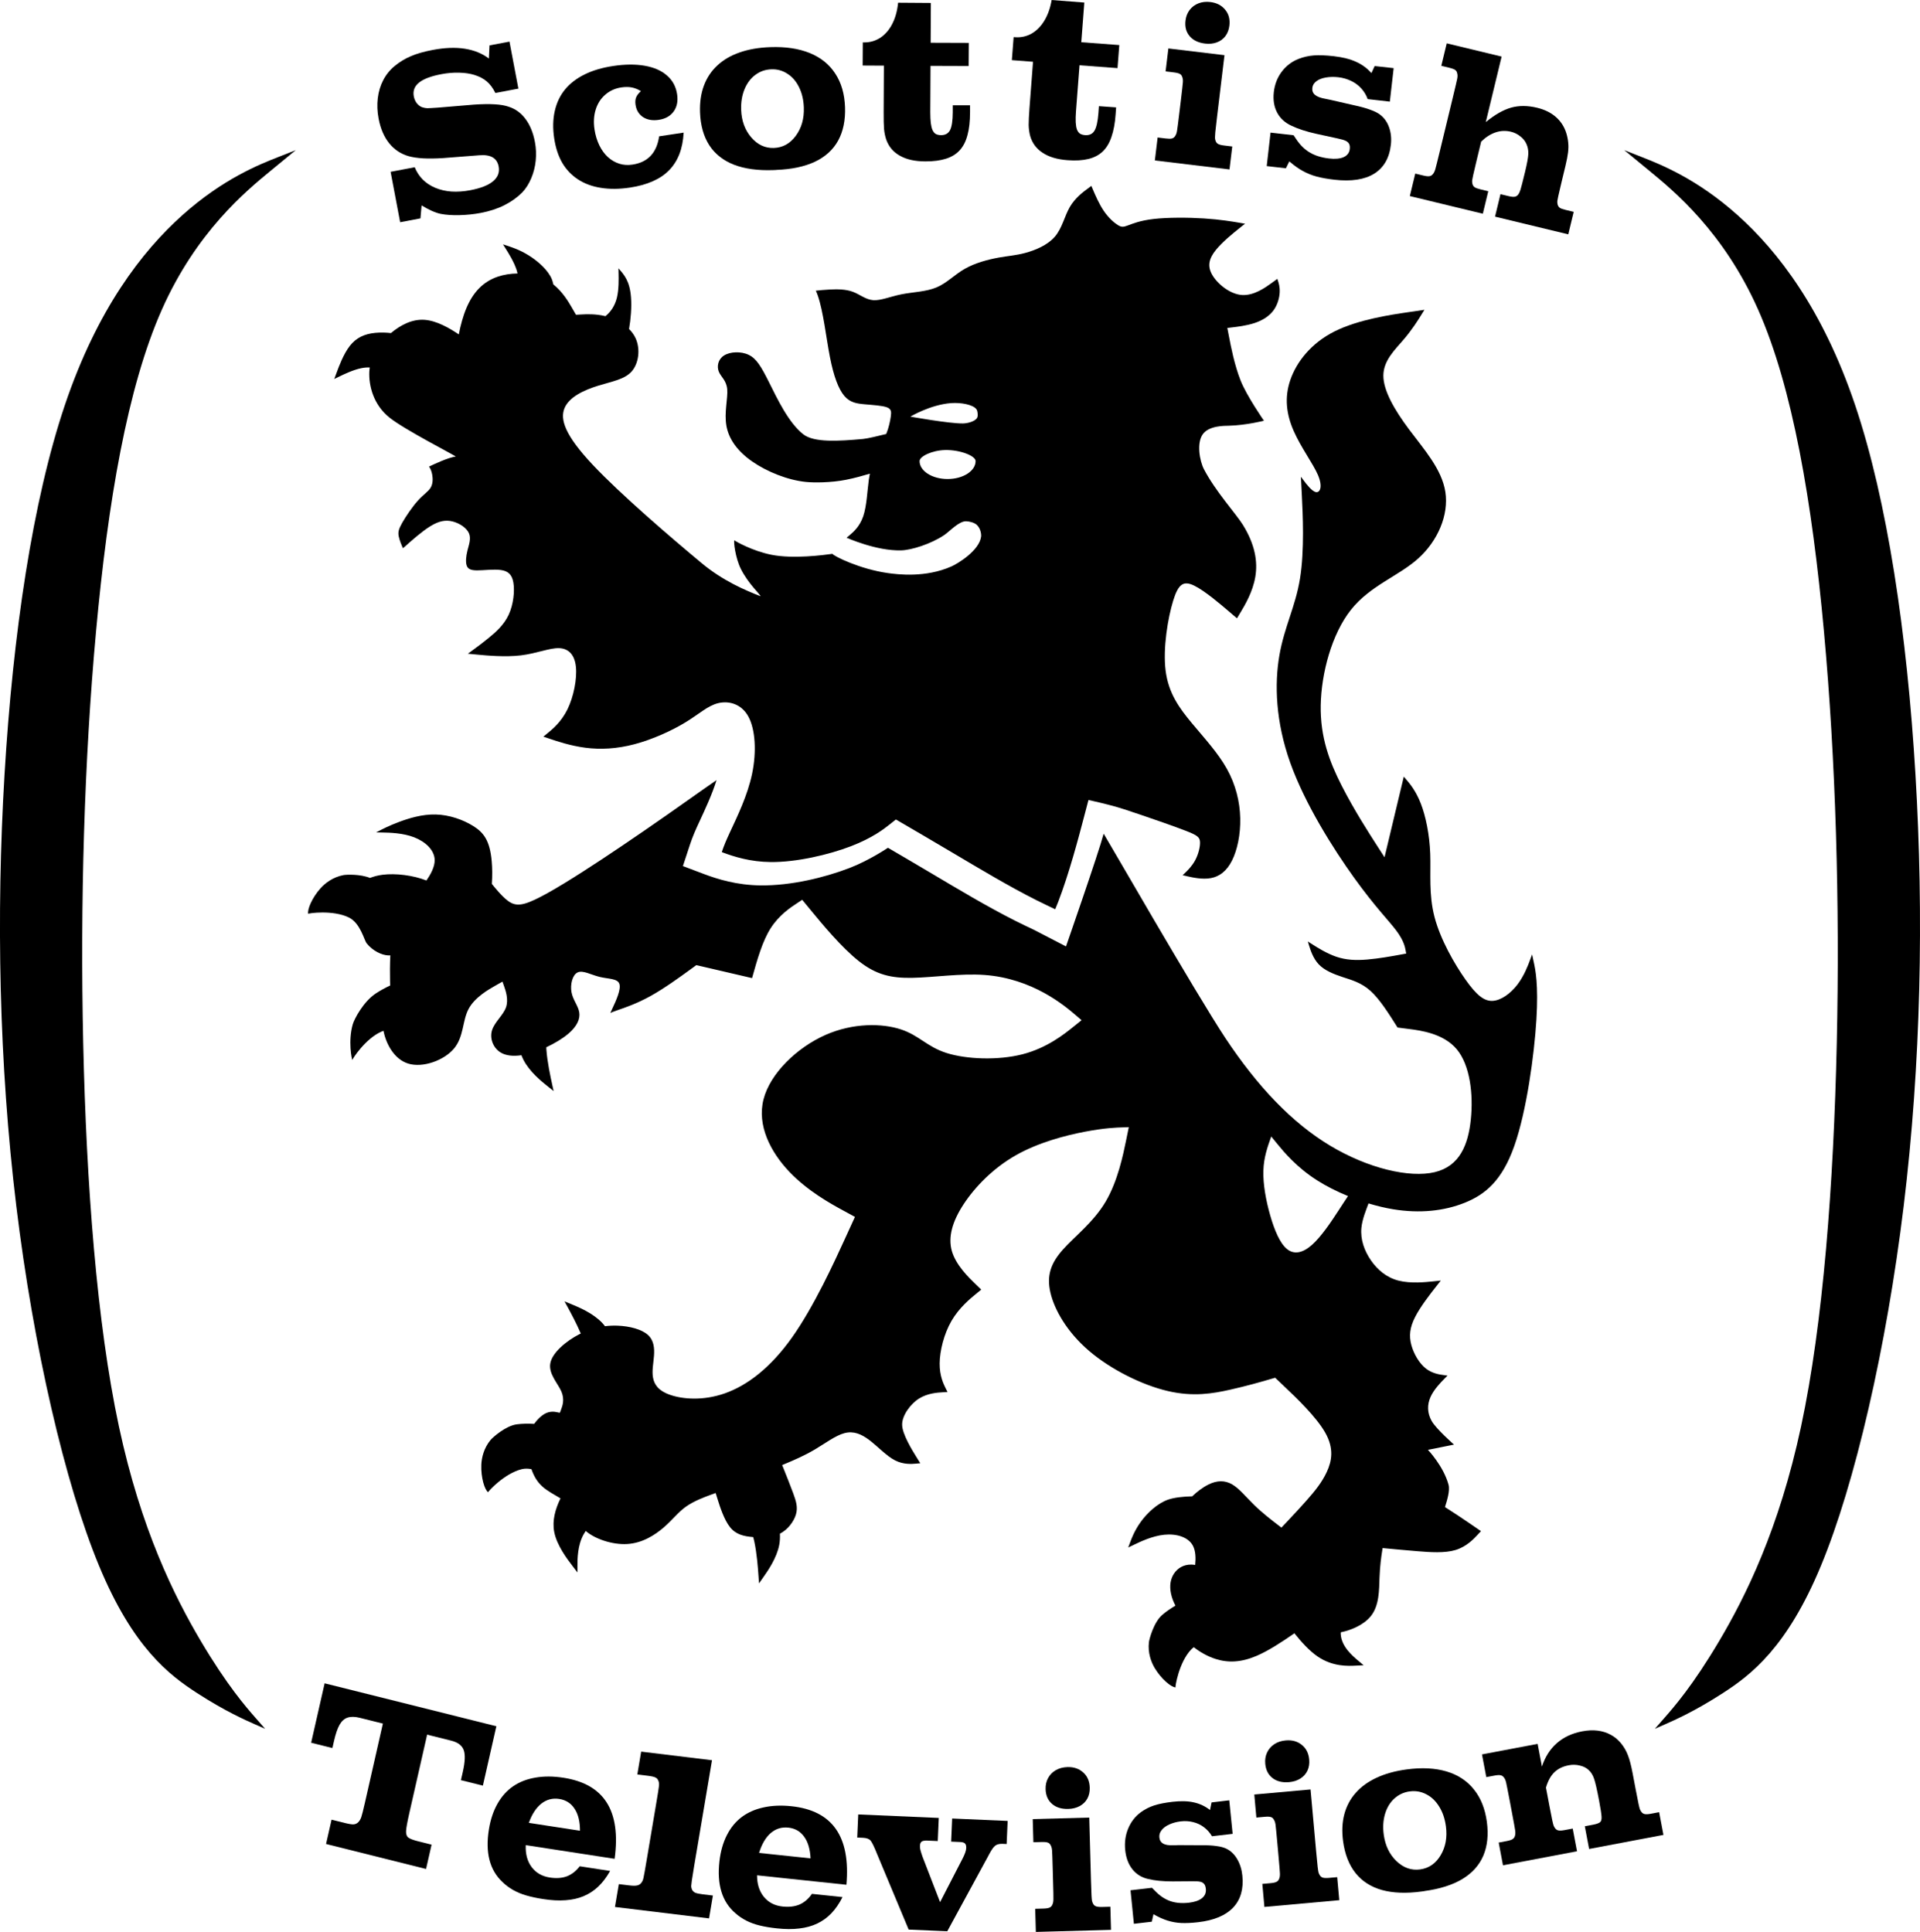 <?xml version="1.0" encoding="UTF-8" standalone="no"?>
<svg
   xmlns:dc="http://purl.org/dc/elements/1.1/"
   xmlns:cc="http://creativecommons.org/ns#"
   xmlns:rdf="http://www.w3.org/1999/02/22-rdf-syntax-ns#"
   xmlns:svg="http://www.w3.org/2000/svg"
   xmlns="http://www.w3.org/2000/svg"
   xmlns:xlink="http://www.w3.org/1999/xlink"
   width="163.025mm"
   height="164.063mm"
   viewBox="0 0 163.025 164.063"
   version="1.1"
   id="svg8">
  <defs
     id="defs2">
    <mask
       maskUnits="userSpaceOnUse"
       id="mask2466">
      <rect
         style="fill:#0085ff;fill-opacity:1;stroke:none;stroke-width:1.917;stroke-linecap:square;stroke-linejoin:round;stroke-miterlimit:4;stroke-dasharray:none"
         id="rect2468"
         width="370.417"
         height="263.071"
         x="2419.4"
         y="1788.554" />
    </mask>
    <mask
       maskUnits="userSpaceOnUse"
       id="mask2466-1">
      <rect
         style="fill:#0085ff;fill-opacity:1;stroke:none;stroke-width:1.917;stroke-linecap:square;stroke-linejoin:round;stroke-miterlimit:4;stroke-dasharray:none"
         id="rect2468-3"
         width="370.417"
         height="263.071"
         x="2419.4"
         y="1788.554" />
    </mask>
    <mask
       maskUnits="userSpaceOnUse"
       id="mask2466-7">
      <rect
         style="fill:#0085ff;fill-opacity:1;stroke:none;stroke-width:1.917;stroke-linecap:square;stroke-linejoin:round;stroke-miterlimit:4;stroke-dasharray:none"
         id="rect2468-9"
         width="370.417"
         height="263.071"
         x="2419.4"
         y="1788.554" />
    </mask>
    <mask
       maskUnits="userSpaceOnUse"
       id="mask2466-4">
      <rect
         style="fill:#0085ff;fill-opacity:1;stroke:none;stroke-width:1.917;stroke-linecap:square;stroke-linejoin:round;stroke-miterlimit:4;stroke-dasharray:none"
         id="rect2468-6"
         width="370.417"
         height="263.071"
         x="2419.4"
         y="1788.554" />
    </mask>
    <mask
       maskUnits="userSpaceOnUse"
       id="mask2466-6">
      <rect
         style="fill:#0085ff;fill-opacity:1;stroke:none;stroke-width:1.917;stroke-linecap:square;stroke-linejoin:round;stroke-miterlimit:4;stroke-dasharray:none"
         id="rect2468-0"
         width="370.417"
         height="263.071"
         x="2419.4"
         y="1788.554" />
    </mask>
    <mask
       maskUnits="userSpaceOnUse"
       id="mask2466-1-6">
      <rect
         style="fill:#0085ff;fill-opacity:1;stroke:none;stroke-width:1.917;stroke-linecap:square;stroke-linejoin:round;stroke-miterlimit:4;stroke-dasharray:none"
         id="rect2468-3-0"
         width="370.417"
         height="263.071"
         x="2419.4"
         y="1788.554" />
    </mask>
    <mask
       maskUnits="userSpaceOnUse"
       id="mask2466-7-5">
      <rect
         style="fill:#0085ff;fill-opacity:1;stroke:none;stroke-width:1.917;stroke-linecap:square;stroke-linejoin:round;stroke-miterlimit:4;stroke-dasharray:none"
         id="rect2468-9-0"
         width="370.417"
         height="263.071"
         x="2419.4"
         y="1788.554" />
    </mask>
    <mask
       maskUnits="userSpaceOnUse"
       id="mask2466-4-2">
      <rect
         style="fill:#0085ff;fill-opacity:1;stroke:none;stroke-width:1.917;stroke-linecap:square;stroke-linejoin:round;stroke-miterlimit:4;stroke-dasharray:none"
         id="rect2468-6-6"
         width="370.417"
         height="263.071"
         x="2419.4"
         y="1788.554" />
    </mask>
    <mask
       maskUnits="userSpaceOnUse"
       id="mask2633">
      <rect
         style="opacity:1;fill:#0b48bd;fill-opacity:0.992;stroke:none;stroke-width:1.865;stroke-linecap:square;stroke-linejoin:round;stroke-miterlimit:4;stroke-dasharray:none"
         id="rect2635"
         width="353.786"
         height="237.369"
         x="2966.709"
         y="1814.256" />
    </mask>
    <mask
       maskUnits="userSpaceOnUse"
       id="mask2633-8">
      <rect
         style="opacity:1;fill:#0b48bd;fill-opacity:0.992;stroke:none;stroke-width:1.865;stroke-linecap:square;stroke-linejoin:round;stroke-miterlimit:4;stroke-dasharray:none"
         id="rect2635-2"
         width="353.786"
         height="237.369"
         x="2966.709"
         y="1814.256" />
    </mask>
    <mask
       maskUnits="userSpaceOnUse"
       id="mask2633-8-7">
      <rect
         style="opacity:1;fill:#0b48bd;fill-opacity:0.992;stroke:none;stroke-width:1.865;stroke-linecap:square;stroke-linejoin:round;stroke-miterlimit:4;stroke-dasharray:none"
         id="rect2635-2-4"
         width="353.786"
         height="237.369"
         x="2966.709"
         y="1814.256" />
    </mask>
    <mask
       maskUnits="userSpaceOnUse"
       id="mask2633-8-5">
      <rect
         style="opacity:1;fill:#0b48bd;fill-opacity:0.992;stroke:none;stroke-width:1.865;stroke-linecap:square;stroke-linejoin:round;stroke-miterlimit:4;stroke-dasharray:none"
         id="rect2635-2-2"
         width="353.786"
         height="237.369"
         x="2966.709"
         y="1814.256" />
    </mask>
    <mask
       maskUnits="userSpaceOnUse"
       id="mask2633-1">
      <rect
         style="opacity:1;fill:#0b48bd;fill-opacity:0.992;stroke:none;stroke-width:1.865;stroke-linecap:square;stroke-linejoin:round;stroke-miterlimit:4;stroke-dasharray:none"
         id="rect2635-6"
         width="353.786"
         height="237.369"
         x="2966.709"
         y="1814.256" />
    </mask>
    <mask
       maskUnits="userSpaceOnUse"
       id="mask2633-8-4">
      <rect
         style="opacity:1;fill:#0b48bd;fill-opacity:0.992;stroke:none;stroke-width:1.865;stroke-linecap:square;stroke-linejoin:round;stroke-miterlimit:4;stroke-dasharray:none"
         id="rect2635-2-42"
         width="353.786"
         height="237.369"
         x="2966.709"
         y="1814.256" />
    </mask>
    <mask
       maskUnits="userSpaceOnUse"
       id="mask2633-8-7-5">
      <rect
         style="opacity:1;fill:#0b48bd;fill-opacity:0.992;stroke:none;stroke-width:1.865;stroke-linecap:square;stroke-linejoin:round;stroke-miterlimit:4;stroke-dasharray:none"
         id="rect2635-2-4-6"
         width="353.786"
         height="237.369"
         x="2966.709"
         y="1814.256" />
    </mask>
    <mask
       maskUnits="userSpaceOnUse"
       id="mask2633-8-5-5">
      <rect
         style="opacity:1;fill:#0b48bd;fill-opacity:0.992;stroke:none;stroke-width:1.865;stroke-linecap:square;stroke-linejoin:round;stroke-miterlimit:4;stroke-dasharray:none"
         id="rect2635-2-2-9"
         width="353.786"
         height="237.369"
         x="2966.709"
         y="1814.256" />
    </mask>
    <mask
       maskUnits="userSpaceOnUse"
       id="mask2633-6">
      <rect
         style="opacity:1;fill:#0b48bd;fill-opacity:0.992;stroke:none;stroke-width:1.865;stroke-linecap:square;stroke-linejoin:round;stroke-miterlimit:4;stroke-dasharray:none"
         id="rect2635-9"
         width="353.786"
         height="237.369"
         x="2966.709"
         y="1814.256" />
    </mask>
    <mask
       maskUnits="userSpaceOnUse"
       id="mask2633-8-9">
      <rect
         style="opacity:1;fill:#0b48bd;fill-opacity:0.992;stroke:none;stroke-width:1.865;stroke-linecap:square;stroke-linejoin:round;stroke-miterlimit:4;stroke-dasharray:none"
         id="rect2635-2-6"
         width="353.786"
         height="237.369"
         x="2966.709"
         y="1814.256" />
    </mask>
    <mask
       maskUnits="userSpaceOnUse"
       id="mask2633-8-7-0">
      <rect
         style="opacity:1;fill:#0b48bd;fill-opacity:0.992;stroke:none;stroke-width:1.865;stroke-linecap:square;stroke-linejoin:round;stroke-miterlimit:4;stroke-dasharray:none"
         id="rect2635-2-4-67"
         width="353.786"
         height="237.369"
         x="2966.709"
         y="1814.256" />
    </mask>
    <mask
       maskUnits="userSpaceOnUse"
       id="mask2633-8-5-8">
      <rect
         style="opacity:1;fill:#0b48bd;fill-opacity:0.992;stroke:none;stroke-width:1.865;stroke-linecap:square;stroke-linejoin:round;stroke-miterlimit:4;stroke-dasharray:none"
         id="rect2635-2-2-7"
         width="353.786"
         height="237.369"
         x="2966.709"
         y="1814.256" />
    </mask>
    <filter
       style="color-interpolation-filters:sRGB"
       id="filter3008">
      <feColorMatrix
         values="1 0 0 0 0 1 0 0 0 0 1 0 0 0 0 0 0 0 0 1 "
         type="matrix"
         result="r"
         in="SourceGraphic"
         id="feColorMatrix2980" />
      <feColorMatrix
         values="0 1 0 0 0 0 1 0 0 0 0 1 0 0 0 0 0 0 0 1 "
         type="matrix"
         result="g"
         in="SourceGraphic"
         id="feColorMatrix2982" />
      <feColorMatrix
         values="0 0 1 0 0 0 0 1 0 0 0 0 1 0 0 0 0 0 0 1 "
         type="matrix"
         result="b"
         in="SourceGraphic"
         id="feColorMatrix2984" />
      <feBlend
         result="minrg"
         in="r"
         mode="darken"
         in2="g"
         id="feBlend2986" />
      <feBlend
         result="p"
         in="minrg"
         mode="darken"
         in2="b"
         id="feBlend2988" />
      <feBlend
         result="maxrg"
         in="r"
         mode="lighten"
         in2="g"
         id="feBlend2990" />
      <feBlend
         result="q"
         in="maxrg"
         mode="lighten"
         in2="b"
         id="feBlend2992" />
      <feComponentTransfer
         result="q2"
         in="q"
         id="feComponentTransfer2996">
        <feFuncR
           slope="0"
           type="linear"
           id="feFuncR2994" />
      </feComponentTransfer>
      <feBlend
         result="pq"
         in="p"
         mode="lighten"
         in2="q2"
         id="feBlend2998" />
      <feColorMatrix
         values="-1 1 0 0 0 -1 1 0 0 0 -1 1 0 0 0 0 0 0 0 1 "
         type="matrix"
         result="qminp"
         in="pq"
         id="feColorMatrix3000" />
      <feComposite
         k3="1"
         operator="arithmetic"
         result="qminpc"
         in="qminp"
         in2="qminp"
         id="feComposite3002"
         k1="0"
         k2="0"
         k4="0" />
      <feBlend
         result="result2"
         in2="SourceGraphic"
         mode="screen"
         id="feBlend3004" />
      <feComposite
         operator="in"
         in="result2"
         in2="SourceGraphic"
         result="fbSourceGraphic"
         id="feComposite3006" />
      <feColorMatrix
         result="fbSourceGraphicAlpha"
         in="fbSourceGraphic"
         values="0 0 0 -1 0 0 0 0 -1 0 0 0 0 -1 0 0 0 0 1 0"
         id="feColorMatrix3010" />
      <feColorMatrix
         id="feColorMatrix3012"
         values="1 0 0 0 0 1 0 0 0 0 1 0 0 0 0 0 0 0 0 1 "
         type="matrix"
         result="r"
         in="fbSourceGraphic" />
      <feColorMatrix
         id="feColorMatrix3014"
         values="0 1 0 0 0 0 1 0 0 0 0 1 0 0 0 0 0 0 0 1 "
         type="matrix"
         result="g"
         in="fbSourceGraphic" />
      <feColorMatrix
         id="feColorMatrix3016"
         values="0 0 1 0 0 0 0 1 0 0 0 0 1 0 0 0 0 0 0 1 "
         type="matrix"
         result="b"
         in="fbSourceGraphic" />
      <feBlend
         in2="g"
         id="feBlend3018"
         result="minrg"
         in="r"
         mode="darken" />
      <feBlend
         in2="b"
         id="feBlend3020"
         result="p"
         in="minrg"
         mode="darken" />
      <feBlend
         in2="g"
         id="feBlend3022"
         result="maxrg"
         in="r"
         mode="lighten" />
      <feBlend
         in2="b"
         id="feBlend3024"
         result="q"
         in="maxrg"
         mode="lighten" />
      <feComponentTransfer
         id="feComponentTransfer3026"
         result="q2"
         in="q">
        <feFuncR
           id="feFuncR3028"
           slope="0"
           type="linear" />
      </feComponentTransfer>
      <feBlend
         in2="q2"
         id="feBlend3030"
         result="pq"
         in="p"
         mode="lighten" />
      <feColorMatrix
         id="feColorMatrix3032"
         values="-1 1 0 0 0 -1 1 0 0 0 -1 1 0 0 0 0 0 0 0 1 "
         type="matrix"
         result="qminp"
         in="pq" />
      <feComposite
         in2="qminp"
         id="feComposite3034"
         k3="1"
         operator="arithmetic"
         result="qminpc"
         in="qminp"
         k1="0"
         k2="0"
         k4="0" />
      <feBlend
         in2="fbSourceGraphic"
         id="feBlend3036"
         result="result2"
         mode="screen" />
      <feComposite
         in2="fbSourceGraphic"
         id="feComposite3038"
         operator="in"
         in="result2"
         result="result1" />
    </filter>
    <clipPath
       id="border">
      <rect
         id="rect2260"
         height="15"
         width="30"
         y="-7.5"
         x="-15" />
    </clipPath>
    <comment
       id="comment2274">I think the above two lines give the simplest way to make the diagonals</comment>
    <clipPath
       clipPathUnits="userSpaceOnUse"
       id="clipPath1336">
      <path
         id="path1338"
         d="m 180.995,46.182 34.309,74.082 33.264,-74.082 z"
         style="font-style:normal;font-variant:normal;font-weight:normal;font-stretch:normal;font-size:375.956px;font-family:'TV Logos';-inkscape-font-specification:'TV Logos';fill:#00a8fd;fill-opacity:1;stroke:none;stroke-width:0.318" />
    </clipPath>
    <linearGradient
       id="linearGradient1763">
      <stop
         style="stop-color:#4c83f0;stop-opacity:1"
         offset="0"
         id="stop1755" />
      <stop
         id="stop1765"
         offset="0.28"
         style="stop-color:#1b67f2;stop-opacity:1" />
      <stop
         style="stop-color:#1164f5;stop-opacity:1"
         offset="1"
         id="stop1761" />
    </linearGradient>
    <linearGradient
       id="linearGradient1721">
      <stop
         id="stop1717"
         offset="0"
         style="stop-color:#85b7f7;stop-opacity:1" />
      <stop
         style="stop-color:#1164f5;stop-opacity:1"
         offset="0.3"
         id="stop1725" />
      <stop
         id="stop1727"
         offset="0.65"
         style="stop-color:#1164f5;stop-opacity:1" />
      <stop
         id="stop1719"
         offset="1"
         style="stop-color:#0e50c7;stop-opacity:1" />
    </linearGradient>
    <pattern
       id="EMFhbasepattern"
       patternUnits="userSpaceOnUse"
       width="6"
       height="6"
       x="0"
       y="0" />
    <clipPath
       id="clipPath1823"
       clipPathUnits="userSpaceOnUse">
      <g
         transform="translate(-0.268,-0.226)"
         style="stroke-width:1"
         id="g1829">
        <path
           id="path1825"
           style="opacity:1;fill:url(#linearGradient1831);fill-opacity:1;stroke:none;stroke-width:0.1;stroke-linejoin:round;stroke-opacity:1"
           d="m 323.379,230.013 v 8.333 h 13.544 v -8.333 z m 90.76,0 v 8.333 h 13.544 v -8.333 z m -77.025,8.527 v 8.497 h 13.802 v -8.497 z m 63.032,0 v 8.497 h 13.802 v -8.497 z m -49.04,8.69 v 9.222 h 14.079 v -9.222 z m 34.77,0 v 9.222 h 14.079 v -9.222 z" />
        <path
           id="path1827"
           style="opacity:1;fill:url(#linearGradient1833);fill-opacity:1;stroke:none;stroke-width:0.378;stroke-linejoin:round;stroke-opacity:1"
           d="m 337.477,-55.197 28.18,39.25 a 89.286,60.326 0 0 1 44.389,-7.982 89.286,60.326 0 0 1 44.387,7.982 l 28.18,-39.25 z m 72.568,36.217 a 86.1,55.376 0 0 0 -86.102,55.377 86.1,55.376 0 0 0 86.102,55.375 86.1,55.376 0 0 0 86.1,-55.375 86.1,55.376 0 0 0 -86.1,-55.377 z M 381.08,96.953 v 82.854 h 57.928 V 96.953 Z"
           transform="matrix(0.265,0,0,0.265,267.041,221.578)" />
      </g>
    </clipPath>
    <linearGradient
       y2="257.686"
       x2="427.683"
       y1="230.013"
       x1="427.683"
       gradientTransform="translate(9.3004178e-6)"
       gradientUnits="userSpaceOnUse"
       id="linearGradient1831"
       xlink:href="#linearGradient1763" />
    <linearGradient
       y2="269.152"
       x2="376.113"
       y1="206.974"
       x1="376.113"
       gradientTransform="matrix(3.78,0,0,3.78,-1009.287,-837.461)"
       gradientUnits="userSpaceOnUse"
       id="linearGradient1833"
       xlink:href="#linearGradient1721" />
    <clipPath
       id="clipPath2020"
       clipPathUnits="userSpaceOnUse">
      <g
         transform="translate(-0.406,-0.172)"
         id="g2026"
         style="fill:#000000;fill-opacity:1;stroke-width:1">
        <path
           id="path2022"
           style="opacity:1;fill:#000000;fill-opacity:1;stroke:none;stroke-width:0.1;stroke-linejoin:round;stroke-opacity:1"
           d="m 323.379,230.013 v 8.333 h 13.544 v -8.333 z m 90.76,0 v 8.333 h 13.544 v -8.333 z m -77.025,8.527 v 8.497 h 13.802 v -8.497 z m 63.032,0 v 8.497 h 13.802 v -8.497 z m -49.04,8.69 v 9.222 h 14.079 v -9.222 z m 34.77,0 v 9.222 h 14.079 v -9.222 z" />
        <path
           id="path2024"
           style="opacity:1;fill:#000000;fill-opacity:1;stroke:none;stroke-width:0.378;stroke-linejoin:round;stroke-opacity:1"
           d="m 337.477,-55.197 28.18,39.25 a 89.286,60.326 0 0 1 44.389,-7.982 89.286,60.326 0 0 1 44.387,7.982 l 28.18,-39.25 z m 72.568,36.217 a 86.1,55.376 0 0 0 -86.102,55.377 86.1,55.376 0 0 0 86.102,55.375 86.1,55.376 0 0 0 86.1,-55.375 86.1,55.376 0 0 0 -86.1,-55.377 z M 381.08,96.953 v 82.854 h 57.928 V 96.953 Z"
           transform="matrix(0.265,0,0,0.265,267.041,221.578)" />
      </g>
    </clipPath>
    <linearGradient
       xlink:href="#linearGradient1763"
       id="linearGradient3299"
       gradientUnits="userSpaceOnUse"
       gradientTransform="matrix(10.603,0,0,10.603,-2352.517,-729.593)"
       x1="427.683"
       y1="230.013"
       x2="427.683"
       y2="257.686" />
    <pattern
       id="EMFhbasepattern-7"
       patternUnits="userSpaceOnUse"
       width="6"
       height="6"
       x="0"
       y="0" />
    <clipPath
       id="clipPath1906"
       clipPathUnits="userSpaceOnUse">
      <path
         id="path1904"
         d="M 0,0 H 595 V 841 H 0 Z" />
    </clipPath>
    <clipPath
       id="clipPath1906-3"
       clipPathUnits="userSpaceOnUse">
      <path
         id="path1904-8"
         d="M 0,0 H 595 V 841 H 0 Z" />
    </clipPath>
    <filter
       style="color-interpolation-filters:sRGB"
       id="filter4781">
      <feColorMatrix
         values="0 0 -1 0 1 0 -1 0 0 1 -1 0 0 0 1 -0.21 -0.72 -0.07 2 0 "
         result="color2"
         id="feColorMatrix4779" />
    </filter>
    <linearGradient
       gradientUnits="userSpaceOnUse"
       id="id93"
       y1="0"
       x1="0"
       y2="0"
       x2="1"
       spreadMethod="pad">
      <stop
         id="stop3295"
         offset="0"
         stop-color="#26418f" />
      <stop
         id="stop3297"
         offset=".003"
         stop-color="#26418f" />
      <stop
         id="stop3299"
         offset=".006"
         stop-color="#26418f" />
      <stop
         id="stop3301"
         offset=".008"
         stop-color="#26418f" />
      <stop
         id="stop3303"
         offset=".011"
         stop-color="#26418f" />
      <stop
         id="stop3305"
         offset=".014"
         stop-color="#26418f" />
      <stop
         id="stop3307"
         offset=".017"
         stop-color="#26418f" />
      <stop
         id="stop3309"
         offset=".019"
         stop-color="#26418f" />
      <stop
         id="stop3311"
         offset=".022"
         stop-color="#26418f" />
      <stop
         id="stop3313"
         offset=".025"
         stop-color="#26418f" />
      <stop
         id="stop3315"
         offset=".028"
         stop-color="#26418f" />
      <stop
         id="stop3317"
         offset=".03"
         stop-color="#26418f" />
      <stop
         id="stop3319"
         offset=".033"
         stop-color="#26418f" />
      <stop
         id="stop3321"
         offset=".036"
         stop-color="#26418f" />
      <stop
         id="stop3323"
         offset=".039"
         stop-color="#26418f" />
      <stop
         id="stop3325"
         offset=".041"
         stop-color="#26418f" />
      <stop
         id="stop3327"
         offset=".044"
         stop-color="#26418f" />
      <stop
         id="stop3329"
         offset=".047"
         stop-color="#26418f" />
      <stop
         id="stop3331"
         offset=".05"
         stop-color="#26418f" />
      <stop
         id="stop3333"
         offset=".053"
         stop-color="#26418f" />
      <stop
         id="stop3335"
         offset=".055"
         stop-color="#26418f" />
      <stop
         id="stop3337"
         offset=".058"
         stop-color="#26418f" />
      <stop
         id="stop3339"
         offset=".061"
         stop-color="#26418f" />
      <stop
         id="stop3341"
         offset=".064"
         stop-color="#26418f" />
      <stop
         id="stop3343"
         offset=".066"
         stop-color="#26418f" />
      <stop
         id="stop3345"
         offset=".069"
         stop-color="#26418f" />
      <stop
         id="stop3347"
         offset=".072"
         stop-color="#26418f" />
      <stop
         id="stop3349"
         offset=".075"
         stop-color="#26418f" />
      <stop
         id="stop3351"
         offset=".077"
         stop-color="#26418f" />
      <stop
         id="stop3353"
         offset=".08"
         stop-color="#26418f" />
      <stop
         id="stop3355"
         offset=".083"
         stop-color="#26418f" />
      <stop
         id="stop3357"
         offset=".086"
         stop-color="#26418f" />
      <stop
         id="stop3359"
         offset=".088"
         stop-color="#26418f" />
      <stop
         id="stop3361"
         offset=".091"
         stop-color="#26418f" />
      <stop
         id="stop3363"
         offset=".094"
         stop-color="#26418f" />
      <stop
         id="stop3365"
         offset=".097"
         stop-color="#26418f" />
      <stop
         id="stop3367"
         offset=".1"
         stop-color="#26418f" />
      <stop
         id="stop3369"
         offset=".102"
         stop-color="#26418f" />
      <stop
         id="stop3371"
         offset=".105"
         stop-color="#26418f" />
      <stop
         id="stop3373"
         offset=".108"
         stop-color="#26418f" />
      <stop
         id="stop3375"
         offset=".111"
         stop-color="#26418f" />
      <stop
         id="stop3377"
         offset=".113"
         stop-color="#26418f" />
      <stop
         id="stop3379"
         offset=".116"
         stop-color="#26418f" />
      <stop
         id="stop3381"
         offset=".119"
         stop-color="#26418f" />
      <stop
         id="stop3383"
         offset=".122"
         stop-color="#26418f" />
      <stop
         id="stop3385"
         offset=".124"
         stop-color="#26418f" />
      <stop
         id="stop3387"
         offset=".127"
         stop-color="#26418f" />
      <stop
         id="stop3389"
         offset=".13"
         stop-color="#26418f" />
      <stop
         id="stop3391"
         offset=".133"
         stop-color="#26418f" />
      <stop
         id="stop3393"
         offset=".135"
         stop-color="#26418f" />
      <stop
         id="stop3395"
         offset=".138"
         stop-color="#26418f" />
      <stop
         id="stop3397"
         offset=".141"
         stop-color="#26418f" />
      <stop
         id="stop3399"
         offset=".144"
         stop-color="#26418f" />
      <stop
         id="stop3401"
         offset=".147"
         stop-color="#26418f" />
      <stop
         id="stop3403"
         offset=".149"
         stop-color="#26418f" />
      <stop
         id="stop3405"
         offset=".152"
         stop-color="#26418f" />
      <stop
         id="stop3407"
         offset=".155"
         stop-color="#26418f" />
      <stop
         id="stop3409"
         offset=".158"
         stop-color="#26418f" />
      <stop
         id="stop3411"
         offset=".16"
         stop-color="#26418f" />
      <stop
         id="stop3413"
         offset=".163"
         stop-color="#26418f" />
      <stop
         id="stop3415"
         offset=".166"
         stop-color="#26418f" />
      <stop
         id="stop3417"
         offset=".169"
         stop-color="#26418f" />
      <stop
         id="stop3419"
         offset=".171"
         stop-color="#26418f" />
      <stop
         id="stop3421"
         offset=".174"
         stop-color="#26418f" />
      <stop
         id="stop3423"
         offset=".187"
         stop-color="#26428f" />
      <stop
         id="stop3425"
         offset=".2"
         stop-color="#264490" />
      <stop
         id="stop3427"
         offset=".213"
         stop-color="#254591" />
      <stop
         id="stop3429"
         offset=".227"
         stop-color="#244791" />
      <stop
         id="stop3431"
         offset=".24"
         stop-color="#254892" />
      <stop
         id="stop3433"
         offset=".253"
         stop-color="#244993" />
      <stop
         id="stop3435"
         offset=".266"
         stop-color="#254b93" />
      <stop
         id="stop3437"
         offset=".279"
         stop-color="#254c94" />
      <stop
         id="stop3439"
         offset=".292"
         stop-color="#234d95" />
      <stop
         id="stop3441"
         offset=".305"
         stop-color="#234f95" />
      <stop
         id="stop3443"
         offset=".318"
         stop-color="#235096" />
      <stop
         id="stop3445"
         offset=".331"
         stop-color="#235197" />
      <stop
         id="stop3447"
         offset=".345"
         stop-color="#245397" />
      <stop
         id="stop3449"
         offset=".358"
         stop-color="#235498" />
      <stop
         id="stop3451"
         offset=".371"
         stop-color="#225599" />
      <stop
         id="stop3453"
         offset=".384"
         stop-color="#22579b" />
      <stop
         id="stop3455"
         offset=".397"
         stop-color="#23589b" />
      <stop
         id="stop3457"
         offset=".41"
         stop-color="#225a9c" />
      <stop
         id="stop3459"
         offset=".423"
         stop-color="#235b9d" />
      <stop
         id="stop3461"
         offset=".436"
         stop-color="#235c9e" />
      <stop
         id="stop3463"
         offset=".449"
         stop-color="#215d9e" />
      <stop
         id="stop3465"
         offset=".463"
         stop-color="#225e9f" />
      <stop
         id="stop3467"
         offset=".476"
         stop-color="#2260a0" />
      <stop
         id="stop3469"
         offset=".489"
         stop-color="#2361a0" />
      <stop
         id="stop3471"
         offset=".502"
         stop-color="#2262a1" />
      <stop
         id="stop3473"
         offset=".515"
         stop-color="#2163a2" />
      <stop
         id="stop3475"
         offset=".528"
         stop-color="#2065a3" />
      <stop
         id="stop3477"
         offset=".541"
         stop-color="#2166a3" />
      <stop
         id="stop3479"
         offset=".554"
         stop-color="#2167a4" />
      <stop
         id="stop3481"
         offset=".567"
         stop-color="#2268a5" />
      <stop
         id="stop3483"
         offset=".581"
         stop-color="#226aa6" />
      <stop
         id="stop3485"
         offset=".594"
         stop-color="#206ba6" />
      <stop
         id="stop3487"
         offset=".607"
         stop-color="#206ca7" />
      <stop
         id="stop3489"
         offset=".62"
         stop-color="#206da8" />
      <stop
         id="stop3491"
         offset=".633"
         stop-color="#206fa9" />
      <stop
         id="stop3493"
         offset=".646"
         stop-color="#2170aa" />
      <stop
         id="stop3495"
         offset=".659"
         stop-color="#2171ab" />
      <stop
         id="stop3497"
         offset=".672"
         stop-color="#1f72ab" />
      <stop
         id="stop3499"
         offset=".685"
         stop-color="#1e73ac" />
      <stop
         id="stop3501"
         offset=".699"
         stop-color="#1f74ac" />
      <stop
         id="stop3503"
         offset=".712"
         stop-color="#1f76ad" />
      <stop
         id="stop3505"
         offset=".725"
         stop-color="#2077ae" />
      <stop
         id="stop3507"
         offset=".738"
         stop-color="#1e78af" />
      <stop
         id="stop3509"
         offset=".751"
         stop-color="#1e7ab0" />
      <stop
         id="stop3511"
         offset=".764"
         stop-color="#1f7bb0" />
      <stop
         id="stop3513"
         offset=".777"
         stop-color="#1f7cb1" />
      <stop
         id="stop3515"
         offset=".79"
         stop-color="#1f7db2" />
      <stop
         id="stop3517"
         offset=".803"
         stop-color="#1f80b4" />
      <stop
         id="stop3519"
         offset=".816"
         stop-color="#1d81b5" />
      <stop
         id="stop3521"
         offset=".83"
         stop-color="#1c82b6" />
      <stop
         id="stop3523"
         offset=".843"
         stop-color="#1d83b7" />
      <stop
         id="stop3525"
         offset=".856"
         stop-color="#1c85b8" />
      <stop
         id="stop3527"
         offset=".869"
         stop-color="#1d86b9" />
      <stop
         id="stop3529"
         offset=".882"
         stop-color="#1c88ba" />
      <stop
         id="stop3531"
         offset=".895"
         stop-color="#1a89bb" />
      <stop
         id="stop3533"
         offset=".908"
         stop-color="#1a8bbb" />
      <stop
         id="stop3535"
         offset=".921"
         stop-color="#1b8cbc" />
      <stop
         id="stop3537"
         offset=".934"
         stop-color="#1a8ebd" />
      <stop
         id="stop3539"
         offset=".948"
         stop-color="#1b8fbe" />
      <stop
         id="stop3541"
         offset=".961"
         stop-color="#1b90bf" />
      <stop
         id="stop3543"
         offset=".974"
         stop-color="#1891c0" />
      <stop
         id="stop3545"
         offset=".987"
         stop-color="#1793c1" />
      <stop
         id="stop3547"
         offset="1"
         stop-color="#1894c2" />
    </linearGradient>
    <linearGradient
       xlink:href="#id93"
       id="linearGradient7438"
       gradientUnits="userSpaceOnUse"
       gradientTransform="matrix(-15.779,0,0,-15.779,121.681,510.745)"
       spreadMethod="pad"
       x1="0"
       y1="0"
       x2="1"
       y2="0" />
    <clipPath
       id="clipPath1906-7"
       clipPathUnits="userSpaceOnUse">
      <path
         id="path1904-9"
         d="M 0,0 H 595 V 841 H 0 Z" />
    </clipPath>
  </defs>
  <g
     id="layer1"
     transform="translate(-94.625,-143.998)">
    <g
       id="g6054"
       style="fill:#000000;stroke:none"
       transform="translate(-3866.877,-1784.027)">
      <g
         id="g5575"
         style="fill:#000000;stroke:none">
        <path
           d="m 4004.761,1931.559 0.756,3.993 -1.954,0.37 q -0.31,-0.627 -0.732,-0.985 -0.422,-0.357 -1.066,-0.554 -0.543,-0.166 -1.276,-0.186 -0.727,-0.021 -1.516,0.128 -1.316,0.249 -1.896,0.717 -0.573,0.466 -0.44,1.167 0.062,0.326 0.244,0.57 0.181,0.234 0.434,0.345 0.269,0.088 0.46,0.092 0.192,0 0.884,-0.048 l 3.094,-0.258 q 2.053,-0.14 2.938,0.179 0.863,0.274 1.431,1.042 0.575,0.766 0.8,1.956 0.147,0.777 0.067,1.578 -0.082,0.791 -0.379,1.493 -0.29,0.701 -0.766,1.209 -0.636,0.637 -1.513,1.082 -0.877,0.445 -2.022,0.661 -0.836,0.158 -1.765,0.185 -0.929,0.027 -1.629,-0.109 -0.674,-0.141 -1.615,-0.718 l -0.098,1.102 -1.724,0.327 -0.81,-4.281 2.047,-0.388 q 0.243,0.6 0.682,1.044 0.445,0.443 1.067,0.703 0.622,0.26 1.375,0.316 0.752,0.047 1.588,-0.111 1.336,-0.253 1.941,-0.765 0.612,-0.513 0.472,-1.253 -0.203,-1.075 -1.646,-0.951 l -3.111,0.241 q -0.936,0.058 -1.673,0.019 -0.739,-0.049 -1.222,-0.186 -0.995,-0.289 -1.647,-1.1 -0.651,-0.811 -0.893,-2.088 -0.171,-0.902 -0.069,-1.737 0.101,-0.835 0.456,-1.518 0.353,-0.693 0.971,-1.208 0.643,-0.529 1.382,-0.838 0.737,-0.319 1.863,-0.532 3.027,-0.573 4.76,0.729 l 0.054,-1.114 z"
           style="font-style:normal;font-variant:normal;font-weight:normal;font-stretch:normal;font-size:17.908px;font-family:'Clarendon Exp. URW Bold';-inkscape-font-specification:'Clarendon Exp. URW Bold, ';letter-spacing:0px;fill:#000000;stroke:none;stroke-width:1.381"
           id="path5492" />
        <path
           d="m 4017.466,1939.602 2.086,-0.315 q -0.06,1.037 -0.367,1.833 -0.308,0.788 -0.871,1.366 -0.558,0.568 -1.384,0.93 -0.825,0.371 -1.931,0.538 -1.345,0.203 -2.462,0.025 -1.109,-0.169 -1.95,-0.714 -0.834,-0.546 -1.343,-1.408 -0.504,-0.872 -0.687,-2.089 -0.188,-1.246 0.046,-2.299 0.234,-1.053 0.862,-1.829 0.635,-0.777 1.662,-1.288 1.034,-0.512 2.431,-0.722 1.51,-0.228 2.693,-0.021 1.183,0.207 1.887,0.832 0.709,0.614 0.856,1.59 0.131,0.869 -0.288,1.456 -0.42,0.587 -1.267,0.715 -0.788,0.119 -1.328,-0.225 -0.541,-0.353 -0.646,-1.049 -0.056,-0.377 0.048,-0.63 0.103,-0.262 0.407,-0.535 -0.403,-0.245 -0.793,-0.315 -0.383,-0.07 -0.867,0 -0.795,0.119 -1.369,0.621 -0.57,0.491 -0.811,1.268 -0.237,0.767 -0.098,1.684 0.109,0.725 0.406,1.342 0.303,0.616 0.734,1.006 0.431,0.389 0.958,0.557 0.526,0.168 1.129,0.076 1.954,-0.294 2.259,-2.405 z"
           style="font-style:normal;font-variant:normal;font-weight:normal;font-stretch:normal;font-size:17.908px;font-family:'Clarendon Exp. URW Bold';-inkscape-font-specification:'Clarendon Exp. URW Bold, ';letter-spacing:0px;fill:#000000;stroke:none;stroke-width:1.381"
           id="path5494" />
        <path
           d="m 4027.403,1942.46 -0.261,0.01 q -1.954,0.069 -3.327,-0.459 -1.366,-0.538 -2.09,-1.656 -0.724,-1.128 -0.783,-2.787 -0.045,-1.269 0.328,-2.27 0.38,-1.011 1.139,-1.712 0.759,-0.711 1.884,-1.103 1.132,-0.402 2.618,-0.455 1.941,-0.069 3.35,0.502 1.408,0.576 2.167,1.751 0.765,1.165 0.825,2.844 0.059,1.66 -0.583,2.836 -0.642,1.167 -1.974,1.8 -1.332,0.624 -3.293,0.694 z m -0.411,-8.548 q -0.763,0.027 -1.364,0.478 -0.594,0.442 -0.915,1.225 -0.314,0.774 -0.281,1.73 0.05,1.406 0.854,2.345 0.804,0.939 1.929,0.899 1.131,-0.04 1.86,-1.034 0.729,-0.994 0.679,-2.4 -0.035,-0.976 -0.403,-1.716 -0.362,-0.75 -0.986,-1.148 -0.618,-0.408 -1.374,-0.381 z"
           style="font-style:normal;font-variant:normal;font-weight:normal;font-stretch:normal;font-size:17.908px;font-family:'Clarendon Exp. URW Bold';-inkscape-font-specification:'Clarendon Exp. URW Bold, ';letter-spacing:0px;fill:#000000;stroke:none;stroke-width:1.381"
           id="path5496" />
        <path
           d="m 4040.541,1928.276 -0.017,3.38 3.236,0.011 -0.012,1.963 -3.236,-0.011 -0.02,3.937 q 0,0.547 0.044,0.918 0.047,0.371 0.145,0.596 0.106,0.225 0.278,0.333 0.181,0.098 0.452,0.099 0.535,0 0.76,-0.427 0.225,-0.439 0.23,-1.513 v -0.596 h 1.466 v 0.596 q 0,1.133 -0.215,1.924 -0.202,0.791 -0.649,1.287 -0.447,0.497 -1.173,0.729 -0.726,0.232 -1.747,0.229 -1.326,0 -2.163,-0.476 -0.838,-0.462 -1.162,-1.352 -0.146,-0.43 -0.193,-0.919 -0.038,-0.488 -0.033,-1.446 l 0.02,-3.937 -1.803,-0.01 0.012,-1.964 0.132,4e-4 q 0.749,0 1.369,-0.406 0.619,-0.418 1.002,-1.169 0.391,-0.761 0.495,-1.796 z"
           style="font-style:normal;font-variant:normal;font-weight:normal;font-stretch:normal;font-size:17.908px;font-family:'Clarendon Exp. URW Bold';-inkscape-font-specification:'Clarendon Exp. URW Bold, ';letter-spacing:0px;fill:#000000;stroke:none;stroke-width:1.531"
           id="path5498" />
        <path
           d="m 4065.47,1932.711 -0.634,5.266 q -0.113,0.941 -0.145,1.281 -0.03,0.331 -0.029,0.469 0.01,0.139 0.051,0.252 0.059,0.184 0.217,0.272 0.158,0.088 0.517,0.131 l 0.685,0.083 -0.235,1.949 -6.337,-0.763 0.235,-1.95 0.685,0.082 q 0.366,0.045 0.534,0 0.174,-0.048 0.275,-0.213 0.107,-0.154 0.152,-0.424 0.046,-0.27 0.2,-1.55 l 0.123,-1.018 q 0.155,-1.29 0.175,-1.563 0.019,-0.273 -0.048,-0.439 -0.058,-0.194 -0.204,-0.27 -0.138,-0.086 -0.53,-0.134 l -0.685,-0.082 0.235,-1.95 z m -1.197,-4.513 q 0.805,0.097 1.257,0.653 0.454,0.547 0.357,1.352 -0.063,0.524 -0.343,0.893 -0.273,0.361 -0.732,0.532 -0.451,0.162 -0.99,0.097 -0.858,-0.103 -1.307,-0.63 -0.449,-0.526 -0.353,-1.322 0.063,-0.524 0.351,-0.902 0.288,-0.379 0.742,-0.56 0.46,-0.181 1.019,-0.114 z"
           style="font-style:normal;font-variant:normal;font-weight:normal;font-stretch:normal;font-size:17.908px;font-family:'Clarendon Exp. URW Bold';-inkscape-font-specification:'Clarendon Exp. URW Bold, ';letter-spacing:0px;fill:#000000;stroke:none;stroke-width:1.381"
           id="path5502" />
        <path
           d="m 4079.836,1933.812 -0.324,2.844 -1.883,-0.214 q -0.184,-0.513 -0.544,-0.907 -0.353,-0.394 -0.864,-0.639 -0.505,-0.244 -1.083,-0.311 -0.566,-0.064 -1.075,0.025 -0.502,0.09 -0.798,0.322 -0.295,0.222 -0.333,0.552 -0.042,0.369 0.222,0.596 0.264,0.227 0.878,0.336 0.118,0.025 0.211,0.043 0.1,0.012 0.23,0.047 l 1.964,0.45 q 0.882,0.189 1.405,0.386 0.532,0.188 0.823,0.408 0.535,0.395 0.78,1.082 0.245,0.687 0.155,1.482 -0.194,1.699 -1.42,2.463 -1.225,0.755 -3.375,0.51 -0.885,-0.101 -1.513,-0.27 -0.621,-0.168 -1.16,-0.467 -0.534,-0.287 -1.154,-0.82 l -0.289,0.586 -1.63,-0.186 0.324,-2.844 1.956,0.223 q 0.337,0.53 0.613,0.837 0.275,0.307 0.626,0.543 0.351,0.236 0.799,0.386 0.448,0.149 0.974,0.209 0.779,0.089 1.24,-0.114 0.462,-0.213 0.517,-0.688 0.031,-0.272 -0.052,-0.429 -0.082,-0.167 -0.293,-0.269 -0.211,-0.102 -0.679,-0.2 l -1.796,-0.391 q -1.282,-0.284 -2.113,-0.683 -0.827,-0.37 -1.228,-1.113 -0.4,-0.753 -0.286,-1.753 0.112,-0.98 0.668,-1.723 0.564,-0.752 1.432,-1.095 0.628,-0.243 1.301,-0.294 0.68,-0.05 1.698,0.066 1.138,0.13 1.893,0.481 0.757,0.342 1.294,0.953 l 0.277,-0.598 z"
           style="font-style:normal;font-variant:normal;font-weight:normal;font-stretch:normal;font-size:17.908px;font-family:'Clarendon Exp. URW Bold';-inkscape-font-specification:'Clarendon Exp. URW Bold, ';letter-spacing:0px;fill:#000000;stroke:none;stroke-width:1.381"
           id="path5504" />
        <path
           d="m 4089.003,1932.831 -1.345,5.564 q 1.153,-0.947 2.151,-1.229 1.005,-0.28 2.209,0.011 0.97,0.235 1.595,0.787 0.631,0.554 0.886,1.38 0.119,0.391 0.156,0.781 0.043,0.392 -0.013,0.851 -0.056,0.459 -0.223,1.152 l -0.305,1.263 q -0.223,0.921 -0.294,1.256 -0.069,0.325 -0.086,0.442 -0.01,0.119 0.016,0.275 0.047,0.203 0.188,0.307 0.142,0.096 0.501,0.181 l 0.684,0.165 -0.462,1.909 -6.217,-1.503 0.461,-1.909 0.671,0.162 q 0.358,0.087 0.53,0.058 0.179,-0.027 0.298,-0.179 0.119,-0.152 0.202,-0.423 0.089,-0.28 0.383,-1.496 0.255,-1.054 0.278,-1.521 0.023,-0.467 -0.157,-0.862 -0.159,-0.37 -0.518,-0.648 -0.358,-0.288 -0.794,-0.393 -0.671,-0.162 -1.309,0.056 -0.629,0.209 -1.222,0.78 l -0.386,1.595 q -0.22,0.912 -0.292,1.246 -0.069,0.325 -0.089,0.451 -0.01,0.119 0.016,0.275 0.047,0.203 0.188,0.307 0.142,0.096 0.5,0.182 l 0.664,0.161 -0.461,1.909 -6.198,-1.498 0.461,-1.909 0.67,0.162 q 0.358,0.087 0.531,0.058 0.179,-0.027 0.298,-0.179 0.124,-0.141 0.201,-0.404 0.077,-0.263 0.38,-1.516 l 1.125,-4.652 q 0.305,-1.263 0.357,-1.532 0.051,-0.269 0,-0.441 -0.035,-0.199 -0.164,-0.291 -0.127,-0.101 -0.518,-0.196 l -0.67,-0.162 0.461,-1.909 z"
           style="font-style:normal;font-variant:normal;font-weight:normal;font-stretch:normal;font-size:17.908px;font-family:'Clarendon Exp. URW Bold';-inkscape-font-specification:'Clarendon Exp. URW Bold, ';letter-spacing:0px;fill:#000000;stroke:none;stroke-width:1.381"
           id="path5506" />
        <path
           d="m 4053.57,1928.241 -0.257,3.37 3.227,0.241 -0.151,1.958 -3.227,-0.241 -0.3,3.925 q -0.039,0.546 -0.021,0.919 0.02,0.374 0.102,0.605 0.089,0.232 0.254,0.352 0.173,0.111 0.444,0.131 0.534,0.038 0.788,-0.372 0.255,-0.422 0.337,-1.493 l 0.042,-0.595 1.462,0.104 -0.042,0.594 q -0.081,1.13 -0.351,1.904 -0.257,0.774 -0.738,1.238 -0.481,0.464 -1.222,0.644 -0.74,0.18 -1.758,0.104 -1.322,-0.094 -2.124,-0.628 -0.802,-0.52 -1.063,-1.431 -0.115,-0.44 -0.127,-0.93 0,-0.49 0.07,-1.444 l 0.3,-3.925 -1.798,-0.138 0.151,-1.958 0.131,0.01 q 0.747,0.053 1.394,-0.307 0.647,-0.373 1.083,-1.095 0.444,-0.731 0.621,-1.756 z"
           style="font-style:normal;font-variant:normal;font-weight:normal;font-stretch:normal;font-size:17.908px;font-family:'Clarendon Exp. URW Bold';-inkscape-font-specification:'Clarendon Exp. URW Bold, ';letter-spacing:0px;fill:#000000;stroke:none;stroke-width:1.531"
           id="path5498-1" />
      </g>
      <g
         id="g5616"
         style="fill:#000000;stroke:none">
        <path
           d="m 4003.647,2074.62 -1.145,5.045 -1.863,-0.466 0.159,-0.698 q 0.293,-1.292 0.076,-1.864 -0.214,-0.582 -1.066,-0.795 l -2.038,-0.509 -1.526,6.724 q -0.24,1.056 -0.262,1.459 -0.02,0.394 0.189,0.556 0.209,0.162 0.864,0.326 l 1.113,0.278 -0.469,2.065 -8.492,-2.122 0.469,-2.065 1.113,0.278 q 0.531,0.133 0.757,0.119 0.226,-0.014 0.395,-0.181 0.169,-0.167 0.261,-0.443 0.093,-0.276 0.305,-1.209 l 1.526,-6.724 -1.958,-0.489 q -0.619,-0.155 -1.034,-0.019 -0.406,0.128 -0.683,0.606 -0.268,0.471 -0.474,1.376 l -0.137,0.604 -1.805,-0.451 1.145,-5.045 z"
           style="font-style:normal;font-variant:normal;font-weight:normal;font-stretch:normal;font-size:17.908px;font-family:'Clarendon Exp. URW Bold';-inkscape-font-specification:'Clarendon Exp. URW Bold, ';letter-spacing:0px;fill:#000000;stroke:none;stroke-width:1.453"
           id="path5508" />
        <path
           d="m 4021.958,2077.507 -1.512,8.962 q -0.157,0.927 -0.202,1.266 -0.044,0.33 -0.052,0.457 0,0.119 0.057,0.273 0.087,0.198 0.277,0.29 0.191,0.084 0.653,0.139 l 0.856,0.104 -0.328,1.941 -7.99,-0.97 0.328,-1.941 0.864,0.105 q 0.461,0.056 0.675,0.011 0.221,-0.041 0.351,-0.204 0.137,-0.151 0.199,-0.419 0.062,-0.268 0.277,-1.543 l 0.798,-4.732 q 0.217,-1.284 0.246,-1.557 0.029,-0.272 -0.054,-0.44 -0.07,-0.196 -0.245,-0.276 -0.173,-0.09 -0.677,-0.151 l -0.864,-0.105 0.328,-1.941 z"
           style="font-style:normal;font-variant:normal;font-weight:normal;font-stretch:normal;font-size:17.908px;font-family:'Clarendon Exp. URW Bold';-inkscape-font-specification:'Clarendon Exp. URW Bold, ';letter-spacing:0px;fill:#000000;stroke:none;stroke-width:1.552"
           id="path5512" />
        <path
           d="m 4033.373,2088.082 -7.591,-0.802 q 0,1.122 0.583,1.833 0.587,0.712 1.588,0.817 0.832,0.088 1.442,-0.172 0.612,-0.27 1.049,-0.903 l 2.595,0.274 q -0.415,0.822 -0.945,1.377 -0.523,0.545 -1.198,0.868 -0.675,0.322 -1.522,0.42 -0.848,0.107 -1.913,-0.01 -0.819,-0.087 -1.458,-0.243 -0.632,-0.155 -1.138,-0.415 -0.505,-0.26 -0.91,-0.618 -1.712,-1.451 -1.364,-4.436 0.146,-1.254 0.626,-2.198 0.481,-0.953 1.258,-1.54 0.783,-0.587 1.849,-0.818 1.074,-0.241 2.378,-0.103 2.614,0.276 3.773,1.934 1.165,1.659 0.896,4.731 z m -7.42,-2.704 4.372,0.462 q -0.055,-1.167 -0.544,-1.839 -0.488,-0.682 -1.345,-0.772 -0.857,-0.09 -1.503,0.471 -0.64,0.562 -0.98,1.678 z"
           style="font-style:normal;font-variant:normal;font-weight:normal;font-stretch:normal;font-size:17.908px;font-family:'Clarendon Exp. URW Bold';-inkscape-font-specification:'Clarendon Exp. URW Bold, ';letter-spacing:0px;fill:#000000;stroke:none;stroke-width:1.344"
           id="path5514" />
        <path
           d="m 4041.935,2092.03 -3.279,-0.142 -2.661,-6.364 q -0.393,-0.985 -0.578,-1.198 -0.185,-0.213 -0.647,-0.234 l -0.482,-0.02 0.085,-1.962 6.839,0.297 -0.085,1.962 -0.877,-0.038 q -0.355,-0.015 -0.493,0.086 -0.131,0.091 -0.143,0.365 -0.01,0.156 0.039,0.344 0.045,0.188 0.176,0.565 l 1.495,3.869 1.918,-3.72 q 0.285,-0.555 0.299,-0.867 0.012,-0.273 -0.097,-0.386 -0.102,-0.122 -0.397,-0.135 l -0.783,-0.034 0.085,-1.962 4.711,0.204 -0.085,1.962 -0.341,-0.014 q -0.402,-0.017 -0.623,0.149 -0.222,0.166 -0.514,0.721 -0.043,0.076 -0.081,0.153 -0.037,0.067 -0.161,0.296 z"
           style="font-style:normal;font-variant:normal;font-weight:normal;font-stretch:normal;font-size:17.908px;font-family:'Clarendon Exp. URW Bold';-inkscape-font-specification:'Clarendon Exp. URW Bold, ';letter-spacing:0px;fill:#000000;stroke:none;stroke-width:1.381"
           id="path5516" />
        <path
           d="m 4053.988,2082.376 0.146,5.302 q 0.026,0.947 0.045,1.289 0.018,0.332 0.04,0.468 0.031,0.136 0.087,0.242 0.085,0.174 0.254,0.237 0.169,0.064 0.531,0.054 l 0.69,-0.019 0.054,1.963 -6.381,0.176 -0.054,-1.963 0.69,-0.019 q 0.368,-0.01 0.527,-0.083 0.166,-0.074 0.241,-0.251 0.083,-0.168 0.088,-0.442 0.01,-0.274 -0.03,-1.563 l -0.028,-1.025 q -0.036,-1.299 -0.056,-1.572 -0.021,-0.273 -0.112,-0.427 -0.086,-0.183 -0.241,-0.238 -0.149,-0.064 -0.544,-0.054 l -0.69,0.019 -0.054,-1.963 z m -1.847,-4.288 q 0.81,-0.022 1.339,0.462 0.529,0.474 0.551,1.285 0.015,0.527 -0.208,0.934 -0.217,0.397 -0.646,0.633 -0.423,0.227 -0.965,0.242 -0.864,0.024 -1.385,-0.431 -0.522,-0.455 -0.544,-1.255 -0.014,-0.527 0.215,-0.944 0.23,-0.417 0.652,-0.663 0.429,-0.246 0.991,-0.262 z"
           style="font-style:normal;font-variant:normal;font-weight:normal;font-stretch:normal;font-size:17.908px;font-family:'Clarendon Exp. URW Bold';-inkscape-font-specification:'Clarendon Exp. URW Bold, ';letter-spacing:0px;fill:#000000;stroke:none;stroke-width:1.381"
           id="path5518" />
        <path
           d="m 4065.877,2080.912 0.287,2.846 -1.755,0.204 q -0.272,-0.46 -0.68,-0.766 -0.401,-0.307 -0.916,-0.434 -0.509,-0.128 -1.048,-0.065 -0.527,0.061 -0.972,0.26 -0.438,0.198 -0.66,0.489 -0.223,0.281 -0.19,0.612 0.037,0.369 0.323,0.532 0.286,0.163 0.867,0.135 0.113,0 0.2,0 0.093,-0.01 0.219,-0.01 l 1.877,0.01 q 0.84,-0.01 1.356,0.069 0.521,0.067 0.831,0.218 0.567,0.268 0.93,0.884 0.363,0.616 0.443,1.413 0.171,1.7 -0.787,2.715 -0.959,1.005 -2.963,1.238 -0.825,0.096 -1.43,0.069 -0.599,-0.028 -1.15,-0.201 -0.544,-0.163 -1.216,-0.546 l -0.143,0.636 -1.52,0.177 -0.287,-2.846 1.823,-0.212 q 0.415,0.443 0.728,0.682 0.313,0.239 0.68,0.393 0.367,0.154 0.805,0.201 0.438,0.047 0.928,-0.01 0.726,-0.084 1.103,-0.384 0.377,-0.309 0.329,-0.785 -0.027,-0.272 -0.135,-0.407 -0.109,-0.145 -0.321,-0.199 -0.213,-0.054 -0.658,-0.046 l -1.712,0.013 q -1.223,0 -2.06,-0.203 -0.828,-0.179 -1.344,-0.817 -0.517,-0.647 -0.618,-1.648 -0.099,-0.981 0.255,-1.828 0.359,-0.857 1.078,-1.383 0.521,-0.375 1.122,-0.572 0.608,-0.198 1.557,-0.308 1.061,-0.123 1.819,0.049 0.757,0.167 1.37,0.647 l 0.13,-0.644 z"
           style="font-style:normal;font-variant:normal;font-weight:normal;font-stretch:normal;font-size:17.908px;font-family:'Clarendon Exp. URW Bold';-inkscape-font-specification:'Clarendon Exp. URW Bold, ';letter-spacing:0px;fill:#000000;stroke:none;stroke-width:1.332"
           id="path5520" />
        <path
           d="m 4072.78,2079.989 0.477,5.283 q 0.085,0.944 0.125,1.284 0.039,0.33 0.069,0.464 0.039,0.134 0.102,0.236 0.096,0.168 0.269,0.221 0.173,0.053 0.533,0.02 l 0.687,-0.062 0.176,1.956 -6.357,0.574 -0.176,-1.956 0.687,-0.062 q 0.367,-0.032 0.521,-0.116 0.161,-0.082 0.225,-0.266 0.072,-0.173 0.061,-0.447 -0.011,-0.274 -0.127,-1.558 l -0.092,-1.021 q -0.116,-1.294 -0.154,-1.565 -0.039,-0.271 -0.139,-0.419 -0.097,-0.178 -0.255,-0.222 -0.153,-0.055 -0.546,-0.021 l -0.687,0.062 -0.176,-1.956 z m -2.111,-4.165 q 0.807,-0.073 1.366,0.377 0.557,0.44 0.63,1.248 0.048,0.525 -0.149,0.945 -0.192,0.41 -0.605,0.672 -0.408,0.253 -0.948,0.301 -0.861,0.078 -1.409,-0.343 -0.549,-0.421 -0.621,-1.219 -0.048,-0.525 0.156,-0.956 0.203,-0.43 0.609,-0.702 0.413,-0.273 0.973,-0.323 z"
           style="font-style:normal;font-variant:normal;font-weight:normal;font-stretch:normal;font-size:17.908px;font-family:'Clarendon Exp. URW Bold';-inkscape-font-specification:'Clarendon Exp. URW Bold, ';letter-spacing:0px;fill:#000000;stroke:none;stroke-width:1.381"
           id="path5522" />
        <path
           d="m 4082.454,2088.62 -0.259,0.036 q -1.938,0.262 -3.356,-0.128 -1.413,-0.4 -2.243,-1.441 -0.832,-1.051 -1.054,-2.697 -0.17,-1.258 0.103,-2.291 0.278,-1.043 0.964,-1.816 0.685,-0.783 1.766,-1.284 1.087,-0.512 2.56,-0.711 1.925,-0.26 3.383,0.168 1.458,0.434 2.329,1.528 0.877,1.084 1.102,2.749 0.223,1.646 -0.3,2.88 -0.524,1.224 -1.786,1.986 -1.263,0.752 -3.208,1.016 z m -1.253,-8.466 q -0.757,0.102 -1.31,0.611 -0.548,0.498 -0.789,1.31 -0.236,0.801 -0.108,1.75 0.189,1.394 1.081,2.249 0.893,0.855 2.008,0.705 1.122,-0.152 1.749,-1.212 0.627,-1.061 0.439,-2.455 -0.131,-0.968 -0.57,-1.668 -0.434,-0.71 -1.094,-1.045 -0.655,-0.345 -1.405,-0.244 z"
           style="font-style:normal;font-variant:normal;font-weight:normal;font-stretch:normal;font-size:17.908px;font-family:'Clarendon Exp. URW Bold';-inkscape-font-specification:'Clarendon Exp. URW Bold, ';letter-spacing:0px;fill:#000000;stroke:none;stroke-width:1.381"
           id="path5524" />
        <path
           d="m 4092.061,2076.118 0.365,1.929 q 0.401,-1.229 1.266,-1.99 0.865,-0.76 2.161,-1.006 0.704,-0.133 1.305,-0.058 0.601,0.075 1.102,0.348 0.5,0.263 0.873,0.72 0.371,0.447 0.583,0.993 0.219,0.545 0.413,1.572 l 0.249,1.315 q 0.176,0.931 0.249,1.265 0.071,0.325 0.114,0.456 0.052,0.13 0.124,0.225 0.112,0.158 0.289,0.194 0.177,0.036 0.532,-0.031 l 0.691,-0.131 0.365,1.929 -6.311,1.195 -0.365,-1.929 0.691,-0.131 q 0.454,-0.086 0.601,-0.213 0.153,-0.128 0.129,-0.472 -0.019,-0.354 -0.213,-1.381 -0.26,-1.373 -0.422,-1.839 -0.158,-0.477 -0.485,-0.763 -0.28,-0.255 -0.729,-0.359 -0.451,-0.114 -0.925,-0.024 -0.776,0.147 -1.236,0.602 -0.461,0.445 -0.709,1.297 l 0.283,1.497 q 0.176,0.931 0.249,1.265 0.071,0.325 0.114,0.456 0.052,0.13 0.124,0.225 0.112,0.158 0.289,0.194 0.177,0.036 0.533,-0.031 l 0.678,-0.128 0.365,1.929 -6.285,1.19 -0.365,-1.929 0.678,-0.128 q 0.362,-0.069 0.507,-0.166 0.152,-0.098 0.198,-0.286 0.055,-0.179 0.017,-0.451 -0.038,-0.271 -0.278,-1.538 l -0.191,-1.008 q -0.242,-1.277 -0.305,-1.543 -0.065,-0.266 -0.179,-0.404 -0.112,-0.158 -0.289,-0.194 -0.171,-0.037 -0.533,0.032 l -0.678,0.128 -0.365,-1.929 z"
           style="font-style:normal;font-variant:normal;font-weight:normal;font-stretch:normal;font-size:17.908px;font-family:'Clarendon Exp. URW Bold';-inkscape-font-specification:'Clarendon Exp. URW Bold, ';letter-spacing:0px;fill:#000000;stroke:none;stroke-width:1.381"
           id="path5526" />
        <path
           d="m 4013.688,2085.878 -7.544,-1.161 q -0.053,1.12 0.496,1.859 0.552,0.739 1.548,0.892 0.827,0.127 1.449,-0.104 0.624,-0.241 1.091,-0.852 l 2.579,0.397 q -0.453,0.802 -1.009,1.33 -0.548,0.52 -1.238,0.81 -0.69,0.29 -1.54,0.347 -0.852,0.066 -1.91,-0.101 -0.814,-0.126 -1.444,-0.311 -0.624,-0.185 -1.117,-0.469 -0.492,-0.284 -0.88,-0.661 -1.641,-1.53 -1.152,-4.495 0.205,-1.246 0.73,-2.166 0.526,-0.929 1.329,-1.479 0.809,-0.549 1.886,-0.73 1.084,-0.19 2.38,0.01 2.598,0.4 3.677,2.111 1.085,1.712 0.67,4.768 z m -7.284,-3.053 4.345,0.669 q 4e-4,-1.169 -0.457,-1.863 -0.455,-0.704 -1.306,-0.835 -0.852,-0.131 -1.523,0.4 -0.665,0.531 -1.059,1.629 z"
           style="font-style:normal;font-variant:normal;font-weight:normal;font-stretch:normal;font-size:17.908px;font-family:'Clarendon Exp. URW Bold';-inkscape-font-specification:'Clarendon Exp. URW Bold, ';letter-spacing:0px;fill:#000000;stroke:none;stroke-width:1.344"
           id="path5514-2" />
      </g>
      <g
         id="g6029"
         style="fill:#000000;stroke:none">
        <path
           id="path5943"
           style="fill:#000000;stroke:none;stroke-width:0.265px;stroke-linecap:butt;stroke-linejoin:miter;stroke-opacity:1"
           d="m 4082.449,1954.336 -1.401,0.205 c -1.401,0.205 -4.205,0.614 -6.221,1.622 -2.016,1.008 -3.244,2.614 -3.764,4.126 -0.52,1.512 -0.331,2.929 0.284,4.331 0.614,1.402 1.654,2.788 2.063,3.748 0.409,0.961 0.189,1.496 -0.158,1.449 -0.346,-0.047 -0.819,-0.677 -1.055,-0.992 l -0.236,-0.315 0.079,1.56 c 0.079,1.56 0.236,4.677 -0.155,7.083 -0.392,2.406 -1.333,4.099 -1.754,6.538 -0.421,2.439 -0.32,5.624 0.927,9.115 1.247,3.491 3.642,7.288 5.423,9.766 1.782,2.478 2.952,3.638 3.586,4.489 0.634,0.851 0.734,1.397 0.784,1.67 l 0.05,0.273 -0.58,0.106 c -0.58,0.106 -1.736,0.318 -2.728,0.401 -0.991,0.084 -1.815,0.039 -2.628,-0.238 -0.813,-0.277 -1.613,-0.784 -2.015,-1.04 l -0.402,-0.255 0.111,0.358 c 0.111,0.358 0.333,1.075 0.818,1.585 0.484,0.511 1.232,0.816 2.012,1.074 0.78,0.258 1.593,0.469 2.378,1.177 0.785,0.707 1.542,1.91 2.3,3.112 l 0.979,0.126 c 0.98,0.126 2.936,0.378 4.057,1.733 1.121,1.355 1.404,3.811 1.184,5.953 -0.221,2.142 -0.945,3.969 -3.071,4.473 -2.126,0.504 -5.653,-0.315 -8.879,-2.254 -3.225,-1.939 -6.15,-5.001 -8.891,-9.136 -2.483,-3.745 -10.3,-17.347 -10.334,-17.357 -0.425,1.62 -3.197,9.576 -3.197,9.576 l -2.643,-1.371 c -0.256,-0.133 -0.529,-0.252 -0.805,-0.385 -0.277,-0.133 -0.562,-0.273 -0.854,-0.42 -2.386,-1.199 -4.972,-2.755 -6.992,-3.953 -1.819,-1.079 -3.023,-1.782 -3.826,-2.25 0,0 -1.564,1.067 -3.285,1.727 -2.094,0.802 -4.922,1.495 -7.521,1.469 -2.036,-0.021 -3.678,-0.536 -4.828,-0.971 l -1.774,-0.67 0.592,-1.802 c 0.222,-0.678 0.483,-1.269 0.774,-1.895 0.503,-1.084 1.106,-2.363 1.491,-3.603 -0.796,0.546 -1.589,1.109 -2.379,1.668 -2.55,1.804 -5.067,3.541 -7.361,5.056 -2.294,1.514 -4.365,2.806 -5.668,3.419 -1.303,0.613 -1.837,0.546 -2.539,-0.078 -0.362,-0.322 -0.766,-0.79 -1.134,-1.25 0.049,-0.695 0.039,-1.357 -0.01,-1.911 -0.155,-1.799 -0.707,-2.466 -1.568,-3.005 -0.861,-0.539 -2.031,-0.951 -3.186,-0.98 -1.155,-0.03 -2.293,0.323 -3.134,0.64 -0.841,0.317 -1.385,0.6 -1.656,0.741 l -0.271,0.141 0.568,0.011 c 0.568,0.011 1.703,0.033 2.66,0.404 0.957,0.37 1.733,1.087 1.744,1.934 0.01,0.585 -0.35,1.228 -0.697,1.732 h -0.01 c -1.136,-0.446 -2.617,-0.624 -3.714,-0.485 -0.414,0.053 -0.773,0.151 -1.072,0.27 -0.83,-0.339 -2.013,-0.285 -2.242,-0.243 -0.899,0.166 -1.566,0.686 -1.955,1.119 -0.734,0.818 -1.145,1.832 -1.046,2.173 -0.016,-0.047 2.085,-0.359 3.454,0.312 0.975,0.478 1.29,1.923 1.507,2.194 0.524,0.651 1.28,0.997 1.815,1.024 h 0.192 c -0.041,0.765 -0.036,1.589 -0.025,2.15 0,0.16 0.01,0.284 0.01,0.407 -0.429,0.201 -0.852,0.429 -1.241,0.69 -1.043,0.699 -1.801,2.157 -1.928,2.593 -0.417,1.428 -0.084,3.017 -0.035,3.042 -0.044,-0.022 1.086,-1.817 2.485,-2.419 0.052,-0.022 0.104,-0.04 0.157,-0.056 0.206,1.097 0.902,2.41 2.092,2.779 1.258,0.39 3.062,-0.278 3.897,-1.28 0.835,-1.002 0.701,-2.338 1.225,-3.341 0.523,-1.002 1.704,-1.671 2.295,-2.005 l 0.59,-0.334 0.134,0.379 c 0.134,0.379 0.4,1.136 0.166,1.804 -0.234,0.668 -0.969,1.248 -1.185,1.941 -0.216,0.693 0.088,1.501 0.723,1.891 0.449,0.275 1.065,0.339 1.772,0.235 0.049,0.13 0.104,0.259 0.168,0.383 0.52,1.024 1.544,1.843 2.055,2.252 0.512,0.409 0.512,0.409 0.512,0.409 l -0.134,-0.614 c -0.134,-0.614 -0.402,-1.843 -0.481,-2.913 0,-0.066 0,-0.126 -0.01,-0.191 0.716,-0.333 1.396,-0.745 1.877,-1.154 0.746,-0.635 1.013,-1.259 0.924,-1.815 -0.089,-0.557 -0.534,-1.047 -0.657,-1.704 -0.123,-0.657 0.078,-1.481 0.523,-1.687 0.446,-0.206 1.136,0.206 1.871,0.384 0.735,0.178 1.514,0.122 1.67,0.596 0.156,0.473 -0.312,1.476 -0.546,1.977 -0.234,0.501 -0.234,0.501 -0.202,0.482 0.032,-0.019 0.095,-0.058 0.641,-0.247 0.546,-0.189 1.573,-0.529 2.761,-1.189 1.187,-0.66 2.533,-1.64 3.207,-2.13 l 0.673,-0.49 0.791,0.184 3.152,0.734 0.788,0.184 c 0.44,-1.57 0.879,-3.141 1.59,-4.249 0.71,-1.108 1.69,-1.754 2.18,-2.077 l 0.49,-0.323 0.837,1.015 c 0.837,1.016 2.504,3.038 3.974,4.197 1.47,1.158 2.74,1.447 4.532,1.414 1.793,-0.033 4.109,-0.39 6.125,-0.245 2.016,0.145 3.731,0.791 5.056,1.515 1.325,0.724 2.26,1.526 2.728,1.927 l 0.468,0.401 -0.735,0.59 c -0.735,0.59 -2.204,1.771 -4.287,2.305 -2.083,0.535 -4.777,0.423 -6.448,-0.111 -1.671,-0.534 -2.316,-1.492 -3.875,-2.005 -1.559,-0.512 -4.031,-0.579 -6.415,0.479 -2.383,1.058 -4.677,3.241 -5.245,5.457 -0.568,2.216 0.59,4.466 2.171,6.136 1.581,1.67 3.586,2.762 4.588,3.307 l 1.002,0.546 -0.867,1.897 c -0.867,1.897 -2.597,5.687 -4.459,8.32 -1.862,2.634 -3.854,4.11 -5.716,4.766 -1.862,0.656 -3.594,0.492 -4.63,0.137 -1.036,-0.355 -1.376,-0.903 -1.476,-1.484 -0.101,-0.581 0.038,-1.195 0.085,-1.837 0.047,-0.641 0,-1.309 -0.52,-1.779 -0.523,-0.47 -1.523,-0.741 -2.568,-0.782 -0.353,-0.014 -0.711,8e-4 -1.073,0.045 -0.072,-0.093 -0.145,-0.184 -0.226,-0.27 -0.785,-0.838 -1.996,-1.339 -2.602,-1.589 -0.606,-0.25 -0.606,-0.25 -0.606,-0.25 l 0.3,0.552 c 0.252,0.464 0.715,1.32 1.079,2.178 -0.043,0.021 -0.086,0.039 -0.129,0.062 -1.123,0.581 -2.282,1.557 -2.456,2.453 -0.174,0.896 0.636,1.712 0.935,2.402 0.299,0.69 0.086,1.251 -0.021,1.534 l -0.107,0.282 -0.211,-0.044 c -0.212,-0.044 -0.635,-0.133 -1.122,0.157 -0.285,0.17 -0.592,0.47 -0.847,0.828 -0.513,-0.029 -1.016,-0.022 -1.48,0.039 -0.946,0.126 -2.046,1.116 -2.214,1.317 -0.587,0.7 -0.769,1.526 -0.793,2.108 -0.045,1.098 0.284,2.141 0.577,2.341 -0.042,-0.026 1.379,-1.605 2.861,-1.96 0.27,-0.065 0.548,-0.053 0.817,0 0.181,0.529 0.454,1.046 0.917,1.466 0.431,0.391 1.025,0.696 1.55,1.014 -0.44,0.91 -0.72,1.883 -0.532,2.853 0.223,1.148 1.097,2.293 1.535,2.866 0.437,0.573 0.437,0.573 0.437,0.573 v -0.574 c 0,-0.574 0.01,-1.722 0.509,-2.633 0.06,-0.108 0.127,-0.212 0.198,-0.315 0.749,0.663 2.244,1.186 3.521,1.108 1.292,-0.078 2.36,-0.768 3.118,-1.425 0.757,-0.657 1.203,-1.281 1.882,-1.76 0.679,-0.479 1.593,-0.813 2.049,-0.98 l 0.457,-0.167 0.178,0.568 c 0.178,0.568 0.535,1.704 1.047,2.339 0.512,0.635 1.181,0.768 1.938,0.835 0.01,8e-4 0.017,7e-4 0.026,0 0.031,0.124 0.064,0.242 0.092,0.372 0.225,1.05 0.313,2.304 0.357,2.932 l 0.044,0.627 c 0,0 0,-5e-4 0.377,-0.537 0.376,-0.536 1.129,-1.609 1.341,-2.738 0.059,-0.311 0.072,-0.627 0.057,-0.942 0.674,-0.347 1.181,-1.032 1.359,-1.63 0.178,-0.601 0.023,-1.114 -0.228,-1.799 -0.251,-0.685 -0.596,-1.542 -0.768,-1.971 l -0.173,-0.429 0.466,-0.196 c 0.466,-0.196 1.397,-0.589 2.296,-1.119 0.9,-0.53 1.767,-1.197 2.532,-1.396 0.765,-0.2 1.426,0.068 2.127,0.604 0.701,0.536 1.441,1.339 2.165,1.709 0.724,0.37 1.433,0.306 1.788,0.275 l 0.354,-0.032 -0.347,-0.559 c -0.346,-0.559 -1.168,-1.885 -1.194,-2.687 -0.026,-0.801 0.721,-1.81 1.454,-2.259 0.732,-0.449 1.567,-0.496 1.984,-0.52 l 0.417,-0.024 -0.17,-0.341 c -0.169,-0.341 -0.507,-1.024 -0.498,-2.089 0.01,-1.065 0.365,-2.513 1.011,-3.621 0.646,-1.108 1.581,-1.876 2.049,-2.26 l 0.468,-0.384 -0.536,-0.52 c -0.536,-0.52 -1.609,-1.562 -1.954,-2.75 -0.344,-1.189 0.04,-2.525 0.998,-3.986 0.958,-1.462 2.49,-3.048 4.411,-4.143 1.92,-1.094 4.228,-1.696 5.895,-2.014 1.667,-0.318 2.692,-0.351 3.204,-0.367 l 0.512,-0.017 -0.234,1.148 c -0.234,1.148 -0.701,3.44 -1.737,5.188 -1.036,1.748 -2.639,2.951 -3.636,4.076 -0.997,1.125 -1.387,2.171 -1.047,3.636 0.34,1.464 1.409,3.347 3.274,4.945 1.865,1.598 4.527,2.912 6.698,3.418 2.171,0.507 3.854,0.206 5.29,-0.117 1.437,-0.323 2.628,-0.668 3.224,-0.841 l 0.596,-0.173 0.875,0.831 c 0.876,0.831 2.622,2.488 3.384,3.846 0.763,1.359 0.54,2.417 0.128,3.313 -0.412,0.896 -1.013,1.631 -1.687,2.394 -0.674,0.763 -1.42,1.553 -1.793,1.949 l -0.373,0.395 -0.406,-0.312 c -0.406,-0.312 -1.22,-0.935 -1.91,-1.609 -0.691,-0.674 -1.258,-1.397 -1.876,-1.754 -0.618,-0.356 -1.286,-0.346 -2.021,0.022 -0.482,0.241 -0.989,0.634 -1.364,0.997 -0.768,0.015 -1.534,0.102 -2.042,0.278 -0.882,0.305 -1.758,1.105 -2.32,1.882 -0.562,0.777 -0.807,1.454 -1.071,2.186 l 0.513,-0.246 c 0.512,-0.246 1.536,-0.738 2.556,-0.839 1.021,-0.101 2.037,0.189 2.428,0.939 0.236,0.453 0.243,1.073 0.187,1.627 -0.111,-0.017 -0.219,-0.029 -0.324,-0.031 -0.668,-0.011 -1.169,0.312 -1.47,0.763 -0.301,0.451 -0.401,1.03 -0.256,1.709 0.071,0.335 0.203,0.694 0.376,1.012 -0.41,0.243 -0.794,0.507 -1.124,0.792 -0.722,0.624 -1.098,2.055 -1.128,2.316 -0.106,0.907 0.194,1.698 0.493,2.197 0.565,0.943 1.413,1.634 1.768,1.641 -0.049,0 0.272,-2.099 1.316,-3.209 0.072,-0.077 0.152,-0.143 0.237,-0.203 0.539,0.427 1.18,0.783 1.838,0.994 1.058,0.34 2.16,0.306 3.48,-0.256 0.984,-0.419 2.088,-1.133 3.223,-1.921 0.586,0.739 1.275,1.497 1.976,1.975 1.282,0.874 2.591,0.806 3.245,0.773 0.654,-0.034 0.655,-0.034 0.655,-0.034 l -0.469,-0.394 c -0.469,-0.394 -1.405,-1.182 -1.475,-2.229 v -0.174 c 0.915,-0.186 1.962,-0.645 2.541,-1.358 0.746,-0.918 0.713,-2.255 0.752,-3.291 0.039,-1.036 0.15,-1.771 0.206,-2.138 l 0.056,-0.367 0.468,0.044 c 0.468,0.045 1.402,0.134 2.489,0.223 1.087,0.089 2.322,0.178 3.246,-0.105 0.924,-0.284 1.536,-0.941 1.843,-1.27 l 0.306,-0.329 c 0,0 -1.736,-1.211 -3.057,-2.045 0.174,-0.555 0.441,-1.395 0.301,-1.904 -0.436,-1.59 -1.746,-2.955 -1.746,-2.955 l 2.212,-0.445 c 0,0 -1.514,-1.325 -1.896,-2.007 -0.382,-0.682 -0.387,-1.384 -0.1,-2.03 0.287,-0.646 0.866,-1.236 1.155,-1.531 l 0.289,-0.295 -0.323,-0.042 c -0.323,-0.042 -0.969,-0.125 -1.525,-0.567 -0.557,-0.442 -1.025,-1.245 -1.225,-2.002 -0.201,-0.757 -0.134,-1.47 0.329,-2.372 0.462,-0.902 1.319,-1.994 1.748,-2.539 l 0.429,-0.546 -0.64,0.067 c -0.64,0.067 -1.921,0.201 -2.946,-0.061 -1.024,-0.262 -1.793,-0.919 -2.35,-1.726 -0.557,-0.807 -0.902,-1.765 -0.808,-2.751 0.072,-0.75 0.398,-1.514 0.604,-2.08 0.7,0.21 1.405,0.383 2.094,0.496 2.26,0.37 4.323,0.149 6.071,-0.551 1.748,-0.701 3.182,-1.882 4.221,-4.843 1.04,-2.961 1.685,-7.699 1.87,-10.705 0.185,-3.005 -0.09,-4.272 -0.228,-4.907 l -0.138,-0.635 -0.167,0.451 c -0.167,0.451 -0.501,1.353 -1.075,2.105 -0.574,0.752 -1.386,1.353 -2.116,1.387 -0.729,0.034 -1.375,-0.501 -2.3,-1.809 -0.924,-1.308 -2.127,-3.391 -2.628,-5.317 -0.501,-1.927 -0.301,-3.697 -0.362,-5.355 -0.061,-1.658 -0.383,-3.201 -0.801,-4.277 -0.418,-1.075 -0.93,-1.679 -1.187,-1.982 l -0.257,-0.302 -0.273,1.141 -1.091,4.566 -0.273,1.141 -0.648,-1.007 c -0.648,-1.006 -1.945,-3.019 -2.987,-5.065 -1.042,-2.046 -1.829,-4.125 -1.782,-6.834 0.047,-2.709 0.929,-6.047 2.567,-8.111 1.638,-2.063 4.032,-2.851 5.702,-4.347 1.669,-1.496 2.614,-3.701 2.315,-5.653 -0.299,-1.953 -1.842,-3.654 -3.087,-5.323 -1.244,-1.669 -2.189,-3.307 -2.178,-4.579 0.012,-1.272 0.98,-2.178 1.72,-3.044 0.74,-0.866 1.252,-1.693 1.508,-2.106 z m -47.513,35.609 c -2.947,-0.029 -5.095,0.343 -7.222,1.229 -0.655,0.273 -1.307,0.595 -1.958,0.952 6.827,-0.169 14.524,-0.329 21.385,-0.397 -3.252,-1.028 -7.03,-1.516 -10.029,-1.702 -0.775,-0.048 -1.497,-0.076 -2.177,-0.083 z m 3.154,3.008 c -6.343,0.04 -11.447,0.373 -11.618,1.195 -0.4,1.918 -1.167,3.55 -1.76,4.811 0.483,0.093 0.841,0.281 1.414,0.291 1.788,0.018 4.439,-0.582 6.065,-1.205 1.626,-0.623 2.315,-1.192 2.804,-1.582 l 1.551,-1.234 1.918,1.117 c 0.747,0.435 2.245,1.307 4.279,2.514 1.908,1.132 4.245,2.51 6.328,3.584 0.652,-1.96 1.324,-4.188 1.647,-5.416 l 0.853,-3.247 c -0.307,-0.21 -0.625,-0.411 -0.963,-0.601 -4.055,-0.158 -8.525,-0.252 -12.518,-0.226 z m 31.352,31.586 0.532,0.649 c 0.532,0.649 1.588,1.938 3.347,3.065 0.77,0.493 1.676,0.951 2.638,1.345 -0.228,0.333 -0.486,0.736 -0.788,1.199 -0.651,1.002 -1.487,2.249 -2.272,2.946 -0.785,0.696 -1.52,0.841 -2.121,0.351 -0.601,-0.49 -1.069,-1.615 -1.428,-2.87 -0.359,-1.256 -0.61,-2.642 -0.576,-3.778 0.033,-1.136 0.351,-2.021 0.668,-2.907 z" />
        <path
           id="path5618"
           style="fill:#000000;stroke:none;stroke-width:1px;stroke-linecap:butt;stroke-linejoin:miter;stroke-opacity:1"
           d="m 706.754,602.963 -1.303,0.967 c -1.304,0.967 -3.916,2.904 -5.6,5.809 -1.684,2.905 -2.442,6.778 -4.799,9.514 -2.357,2.735 -6.313,4.334 -9.428,5.176 -3.115,0.842 -5.386,0.926 -8.627,1.516 -3.241,0.589 -7.45,1.684 -10.775,3.578 -3.326,1.894 -5.767,4.588 -9.092,5.977 -3.325,1.389 -7.534,1.474 -11.154,2.189 -3.62,0.716 -6.649,2.062 -9.09,1.895 -2.441,-0.168 -4.294,-1.851 -6.566,-2.693 -2.273,-0.842 -4.966,-0.843 -7.408,-0.717 -1.771,0.091 -3.244,0.239 -4.428,0.367 0.216,0.485 0.426,0.993 0.623,1.557 1.785,5.119 2.679,13.512 3.896,19.73 1.218,6.218 2.759,10.261 4.604,12.43 1.845,2.169 3.991,2.464 6.559,2.695 2.568,0.231 5.555,0.4 7.049,0.947 1.494,0.548 1.494,1.473 1.283,2.967 -0.21,1.49 -0.63,3.545 -1.467,5.602 -2.507,0.617 -5.945,1.461 -7.471,1.598 -7.707,0.688 -15.642,1.223 -19.109,-1.508 -4.756,-3.745 -8.376,-11.49 -10.943,-16.625 -2.567,-5.135 -4.081,-7.661 -6.564,-8.84 -1.242,-0.59 -2.725,-0.842 -4.141,-0.795 -1.415,0.048 -2.762,0.395 -3.73,1.006 -1.937,1.221 -2.358,3.492 -1.684,5.176 0.674,1.684 2.442,2.779 2.693,5.641 0.252,2.862 -1.012,7.493 -0.254,11.744 0.758,4.251 3.537,8.123 8.252,11.406 4.714,3.283 11.363,5.976 17.256,6.564 2.475,0.247 7.912,0.281 12.875,-0.707 2.704,-0.538 5.261,-1.257 7.582,-1.947 -0.114,0.585 -0.23,1.164 -0.322,1.826 -0.505,3.62 -0.674,8.502 -1.809,11.83 -1.135,3.328 -3.235,5.105 -4.285,5.992 l -1.051,0.887 c 0.306,0.079 9.457,4.253 17.5,4.045 3.264,-0.085 9.507,-2.026 13.789,-4.904 1.79,-1.204 4.716,-4.516 7.059,-4.426 1.068,0.041 2.612,0.429 3.389,1.172 1.262,1.208 1.45,3.062 1.371,3.707 -0.546,4.486 -7.395,8.66 -9.496,9.594 -8.302,3.689 -17.193,2.582 -20.436,2.123 -8.98,-1.271 -17.275,-5.435 -17.711,-6.156 -2.718,0.387 -12.535,1.701 -19.557,0.295 -6.157,-1.233 -11.536,-4.344 -11.873,-4.641 -0.265,0.306 0.284,5.545 2.078,9.152 2.351,4.729 6.167,8.129 6.32,8.777 -4.839,-1.863 -12.109,-4.99 -18.729,-10.496 -9.987,-8.307 -26.13,-22.145 -35.035,-31.623 -8.905,-9.478 -10.572,-14.595 -9.008,-18.223 1.565,-3.627 6.361,-5.762 10.766,-7.131 4.405,-1.369 8.419,-1.973 10.705,-4.555 2.286,-2.582 2.844,-7.143 1.297,-10.596 -0.505,-1.128 -1.25,-2.124 -2.127,-3.01 0.559,-3.216 0.865,-6.969 0.627,-10.135 -0.392,-5.204 -2.127,-7.168 -4.021,-9.311 l 0.037,1.686 c 0.035,1.685 0.106,5.052 -0.525,7.682 -0.632,2.63 -1.964,4.518 -3.514,5.82 -0.061,0.051 -0.126,0.089 -0.188,0.139 -3.184,-0.778 -6.147,-0.623 -7.701,-0.537 l -1.711,0.094 -1.285,-2.225 c -1.041,-1.805 -2.936,-5.084 -5.975,-7.508 -0.126,-0.588 -0.271,-1.15 -0.465,-1.631 -1.15,-2.851 -4.346,-5.749 -7.396,-7.645 -3.05,-1.896 -5.548,-2.689 -8.273,-3.555 l 0.896,1.428 c 0.896,1.428 2.686,4.281 3.494,6.861 0.11,0.352 0.198,0.698 0.273,1.039 -2.203,0.031 -4.379,0.365 -6.301,1.014 -4.74,1.6 -7.935,5.019 -10.068,10.062 -1.081,2.556 -1.888,5.528 -2.445,8.451 -2.916,-1.968 -7.034,-4.381 -10.949,-4.668 -4.057,-0.297 -7.805,1.731 -10.809,4.244 -0.757,-0.083 -1.531,-0.143 -2.309,-0.16 -0.928,-0.02 -1.851,0.008 -2.719,0.092 -3.473,0.337 -6.081,1.558 -8.123,4.168 -2.042,2.61 -3.516,6.61 -4.252,8.607 l -0.736,1.998 1.516,-0.736 c 1.516,-0.737 4.544,-2.21 7.197,-2.736 0.928,-0.184 1.806,-0.247 2.639,-0.221 -0.056,0.429 -0.109,0.859 -0.131,1.312 -0.22,4.682 1.415,10.73 6.441,14.742 5.027,4.013 20.668,11.911 21.268,12.523 -2.186,0.151 -7.447,2.649 -8.564,3.189 0.492,0.707 0.822,1.579 1.002,2.557 0.26,1.414 0.23,3.019 -0.529,4.254 -0.759,1.235 -2.246,2.097 -4.047,4.092 -1.801,1.994 -3.913,5.119 -5.066,7.162 -1.153,2.043 -1.348,3.004 -1.072,4.344 0.263,1.276 0.936,2.855 1.322,3.748 0.264,-0.185 0.616,-0.493 1.15,-0.971 1.667,-1.488 5,-4.464 7.738,-6.131 2.738,-1.667 4.881,-2.025 7.084,-1.459 2.203,0.566 4.464,2.055 5.207,3.781 0.743,1.726 -0.031,3.689 -0.492,5.549 -0.461,1.86 -0.61,3.616 -0.252,4.732 0.358,1.116 1.221,1.593 3.289,1.607 2.068,0.014 5.343,-0.432 7.635,-0.119 2.292,0.313 3.601,1.384 4.047,4.062 0.446,2.679 0.029,6.964 -1.504,10.268 -1.533,3.303 -4.181,5.626 -6.547,7.545 -2.366,1.919 -4.45,3.436 -5.492,4.195 l -1.041,0.76 2.992,0.283 c 2.992,0.283 8.973,0.849 14.018,0.238 5.044,-0.61 9.152,-2.397 12.188,-2.307 3.036,0.09 5,2.055 5.416,5.924 0.416,3.869 -0.715,9.642 -2.709,13.697 -1.994,4.055 -4.854,6.394 -6.283,7.562 l -1.428,1.168 2.174,0.736 c 2.174,0.736 6.52,2.209 11.312,2.826 4.792,0.617 10.03,0.377 15.744,-1.141 5.714,-1.518 11.904,-4.315 16.338,-7.023 4.434,-2.708 7.113,-5.327 10.477,-6.131 3.364,-0.803 7.411,0.209 9.643,4.316 2.231,4.108 2.648,11.309 1.189,18.303 -1.458,6.994 -4.792,13.779 -7.113,18.779 -1.059,2.28 -1.899,4.2 -2.602,6.342 3.985,1.507 9.172,3.116 15.67,3.182 8.291,0.083 18.647,-2.357 25.676,-5.051 7.029,-2.694 10.732,-5.64 12.584,-7.113 l 1.852,-1.473 2.824,1.643 c 2.825,1.644 8.456,4.923 16.117,9.469 7.661,4.546 17.342,10.354 25.971,14.689 2.115,1.062 4.164,2.035 6.137,2.975 0.319,-0.767 0.639,-1.53 0.951,-2.34 3.512,-9.107 6.607,-20.892 8.154,-26.785 l 1.549,-5.895 1.312,0.299 c 1.313,0.299 3.925,0.894 6.336,1.549 2.411,0.655 4.613,1.369 8.988,2.857 4.375,1.488 10.923,3.751 14.584,5.18 3.661,1.429 4.435,2.023 4.523,3.541 0.089,1.518 -0.507,3.958 -1.549,5.893 -1.042,1.934 -2.529,3.362 -3.273,4.076 l -0.744,0.715 1.58,0.357 c 1.58,0.357 4.731,1.071 7.469,0.564 2.738,-0.507 5.059,-2.233 6.756,-5.596 1.696,-3.363 2.767,-8.364 2.648,-13.602 -0.119,-5.238 -1.428,-10.713 -4.285,-15.832 -2.857,-5.119 -7.262,-9.881 -11.221,-14.643 -3.958,-4.762 -7.47,-9.524 -8.393,-16.771 -0.923,-7.247 0.742,-16.98 2.402,-22.404 1.66,-5.425 3.313,-6.541 6.721,-4.889 3.408,1.652 8.571,6.072 11.152,8.281 l 2.58,2.209 1.266,-2.111 c 1.265,-2.113 3.795,-6.341 4.613,-11.191 0.819,-4.851 -0.074,-10.327 -3.973,-16.637 -2.191,-3.547 -8.777,-10.725 -12.471,-17.814 -1.434,-2.752 -2.391,-8.441 -0.402,-11.229 2.003,-2.806 6.96,-2.701 8.375,-2.74 5.668,-0.158 11.234,-1.602 11.234,-1.602 0,0 -5.537,-7.963 -7.492,-12.916 -1.955,-4.954 -3.097,-10.893 -3.666,-13.852 l -0.57,-2.959 1.537,-0.182 c 1.536,-0.181 4.599,-0.542 7.186,-1.396 2.587,-0.855 4.69,-2.2 6.037,-4.01 1.347,-1.809 1.935,-4.082 2.02,-5.85 0.084,-1.767 -0.336,-3.03 -0.547,-3.662 l -0.211,-0.633 -1.881,1.367 c -1.881,1.365 -5.644,4.095 -9.516,3.801 -3.872,-0.294 -7.854,-3.615 -9.494,-6.49 -1.64,-2.876 -0.936,-5.307 1.211,-7.959 2.147,-2.652 5.736,-5.523 7.531,-6.959 l 1.795,-1.436 -1.977,-0.338 c -1.978,-0.337 -5.935,-1.009 -11.154,-1.346 -5.219,-0.337 -11.7,-0.337 -16.119,0.168 -4.42,0.505 -6.777,1.515 -8.25,2.062 -1.473,0.547 -2.063,0.63 -3.254,-0.109 -1.192,-0.74 -2.985,-2.302 -4.502,-4.535 -1.517,-2.233 -2.749,-5.12 -3.369,-6.572 z m -43.676,69.561 c 3.197,0.011 6.719,0.895 7.105,2.557 0.129,0.553 0.388,1.807 -0.221,2.482 -0.972,1.079 -3.188,1.513 -4.371,1.525 -4.464,0.045 -16.816,-2.188 -16.816,-2.188 0,0 6.33,-3.802 12.963,-4.328 0.433,-0.034 0.883,-0.05 1.34,-0.049 z m -3.137,15.086 c 4.723,-0.097 9.726,1.852 9.727,3.531 0,3.181 -4.017,5.76 -8.973,5.76 -4.956,-2.2e-4 -8.973,-2.579 -8.973,-5.76 4e-4,-1.491 3.997,-3.445 8.219,-3.531 z"
           transform="matrix(0.265,0,0,0.265,3866.877,1784.027)" />
      </g>
    </g>
    <path
       style="fill:#000000;fill-opacity:1;stroke:none;stroke-width:0.265px;stroke-linecap:butt;stroke-linejoin:miter;stroke-opacity:1"
       d="m 119.738,156.748 c 0,0 0,0 -1.541,0.607 -1.541,0.607 -4.622,1.82 -8.069,4.899 -3.446,3.079 -7.258,8.024 -9.998,16.151 -2.74,8.127 -4.41,19.434 -5.122,31.386 -0.712,11.951 -0.467,24.546 0.999,36.617 1.466,12.071 4.152,23.619 7.028,30.558 2.876,6.939 5.942,9.271 8.324,10.81 2.382,1.54 4.079,2.287 4.927,2.661 0.849,0.374 0.849,0.374 0.849,0.374 0,0 0,0 -0.807,-0.921 -0.807,-0.921 -2.421,-2.763 -4.653,-6.535 -2.232,-3.772 -5.083,-9.474 -6.954,-18.227 -1.871,-8.753 -2.762,-20.557 -3.029,-32.518 -0.267,-11.96 0.089,-24.076 1.091,-35.012 1.002,-10.936 2.65,-20.691 5.584,-27.303 2.934,-6.612 7.151,-10.079 9.261,-11.813 2.11,-1.734 2.11,-1.734 2.11,-1.734 z"
       id="path6056" />
    <path
       style="fill:#000000;fill-opacity:1;stroke:none;stroke-width:0.265px;stroke-linecap:butt;stroke-linejoin:miter;stroke-opacity:1"
       d="m 232.536,156.748 c 0,0 0,0 1.541,0.607 1.541,0.607 4.622,1.82 8.069,4.899 3.446,3.079 7.258,8.024 9.998,16.151 2.74,8.127 4.41,19.434 5.122,31.386 0.712,11.951 0.467,24.546 -0.999,36.617 -1.466,12.071 -4.152,23.619 -7.028,30.558 -2.876,6.939 -5.942,9.271 -8.324,10.81 -2.382,1.54 -4.079,2.287 -4.927,2.661 -0.849,0.374 -0.849,0.374 -0.849,0.374 0,0 0,0 0.807,-0.921 0.807,-0.921 2.421,-2.763 4.653,-6.535 2.232,-3.772 5.083,-9.474 6.954,-18.227 1.871,-8.753 2.762,-20.557 3.029,-32.518 0.267,-11.96 -0.089,-24.076 -1.091,-35.012 -1.002,-10.936 -2.65,-20.691 -5.584,-27.303 -2.934,-6.612 -7.151,-10.079 -9.261,-11.813 -2.11,-1.734 -2.11,-1.734 -2.11,-1.734 z"
       id="path6056-9" />
  </g>
  <style
     type="text/css"
     id="style2326">
	.st0{fill-rule:evenodd;clip-rule:evenodd;fill:url(#SVGID_1_);}
	.st1{fill:url(#SVGID_2_);}
	.st2{fill:url(#SVGID_3_);}
	.st3{fill:url(#SVGID_4_);}
	.st4{fill:url(#SVGID_5_);}
	.st5{fill:url(#SVGID_6_);}
	.st6{fill:url(#SVGID_7_);}
	.st7{fill:url(#SVGID_8_);}
	.st8{fill:#FFFFFF;}
</style>
</svg>

